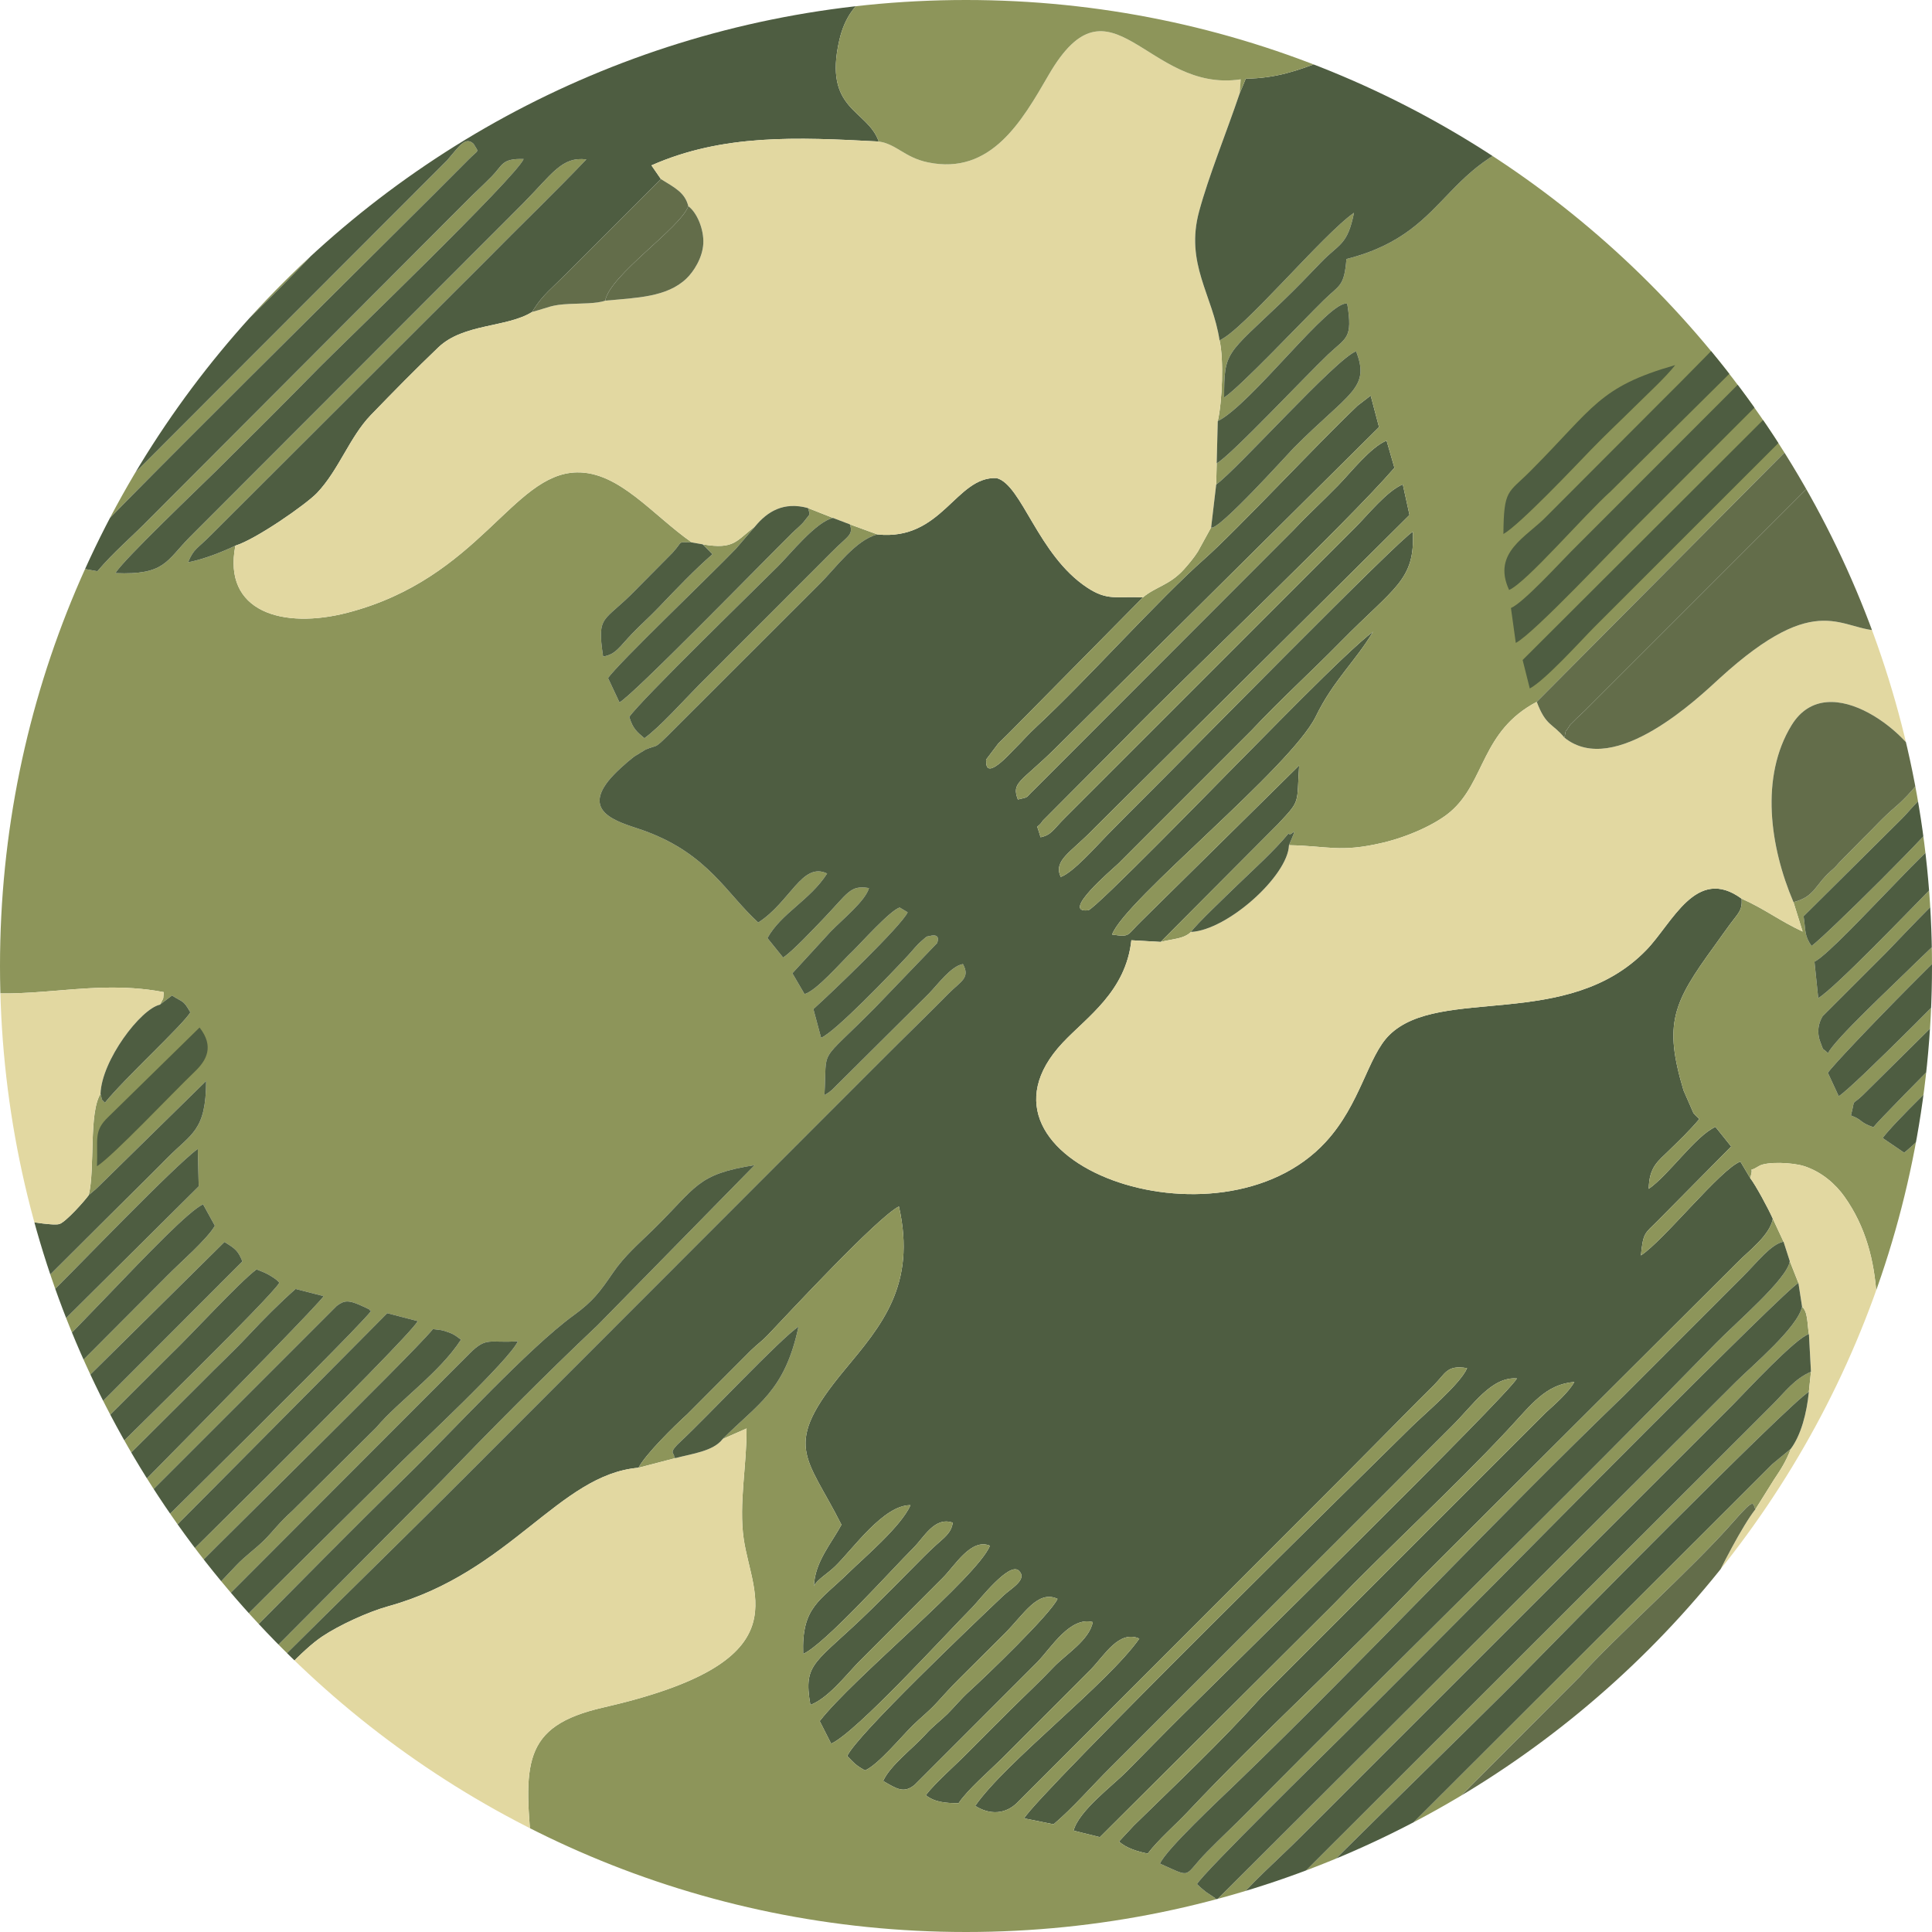 <?xml version="1.0" encoding="UTF-8"?> <svg xmlns="http://www.w3.org/2000/svg" xmlns:xlink="http://www.w3.org/1999/xlink" xmlns:xodm="http://www.corel.com/coreldraw/odm/2003" xml:space="preserve" width="591px" height="591px" version="1.1" style="shape-rendering:geometricPrecision; text-rendering:geometricPrecision; image-rendering:optimizeQuality; fill-rule:evenodd; clip-rule:evenodd" viewBox="0 0 358.68 358.68"> <defs> <style type="text/css"> .fil4 {fill:none} .fil1 {fill:#4E5D41} .fil3 {fill:#636D4A} .fil0 {fill:#8D955A} .fil2 {fill:#E2D8A1} </style> <clipPath id="id0"> <path d="M179.34 358.68c-99.05,0 -179.34,-80.29 -179.34,-179.34 0,-99.05 80.29,-179.34 179.34,-179.34 99.05,0 179.34,80.29 179.34,179.34 0,99.05 -80.29,179.34 -179.34,179.34z"></path> </clipPath> </defs> <g id="Layer_x0020_1">  <g> </g> <g style="clip-path:url(#id0)"> <g id="_1833491366288"> <image transform="matrix(-0.261 -0 -0 -0.261 436.742 410.575)" x="0" y="0" width="1928.38" height="1715.8"></image> <g> <path class="fil0" d="M-26.48 375.13l-5.18 2.37c-13.45,-13.38 -4.65,-25.7 -0.94,-38.45l5.6 -28.9c1.88,-8.9 2.18,-23.59 13.97,-28.93 0.64,-0.29 3.08,-1 3.88,-0.93 3,0.25 2.71,-0.5 2.68,1.96 0.12,-0.15 0.26,-0.35 0.34,-0.46 0.08,-0.11 0.24,-0.33 0.34,-0.46l4.79 -6.57c1.68,-2.43 3.22,-5.11 5.3,-7.24l37.37 -36.94c2.14,1.3 2.54,1.69 3.33,3.6l-50.51 50.59c-1.32,1.36 -4.85,5.58 -6.28,5.72 -0.07,0 -0.35,-0.26 -0.4,-0.13 -0.05,0.15 -0.31,-0.06 -0.41,-0.17 -1.6,1.6 -1.95,4.36 -2.28,6.93 1.92,-0.89 0.77,-0.19 2.37,-1.52 0.6,-0.5 1.37,-1.38 1.96,-2l42.32 -42.23c3.72,-3.55 12.57,-13.23 15.85,-15.7 0.81,0.33 1.32,0.48 2.13,0.92 0.15,0.08 0.31,0.17 0.46,0.26 0.15,0.09 0.31,0.19 0.44,0.28 0.92,0.62 0.71,0.51 1.22,1.01 -1.75,2.9 -28.2,28.61 -32.96,33.41 -4.16,4.19 -31.18,31.91 -33.53,32.93l-0.34 -6.14c-1.5,2.4 -0.33,7.58 1.17,10.11 1.4,-2.89 13.9,-14.59 16.98,-17.61 5.94,-5.8 11.24,-11.55 17.17,-17.19l17.21 -17.15c2.97,-3.03 5.67,-5.51 8.57,-8.6 2.76,-2.94 5.74,-5.96 8.74,-8.6l5.2 1.33c-0.85,1.75 -60.24,61.77 -69.68,70.48 -2.15,1.99 -0.74,1.37 -2.82,1.37l1.74 3.06c3.62,-3.09 6.68,-6.63 10.09,-9.98l63.1 -63.11c1.37,-1.01 2.09,-1.24 4.99,0.14 1.87,0.88 0.67,0.3 1.37,0.84 -4.8,5.89 -60.7,60.5 -72.36,72.43 -3.66,3.74 -2.41,3.74 -5,3.82l2.64 3.84c0.1,-2.64 0.05,-2 1.78,-3.64 0.88,-0.84 1.45,-1.26 2.39,-2.2l14.86 -14.87c6.17,-6.35 13.56,-13.62 19.48,-19.5l39.23 -39.51 5.66 1.47c-1.45,3.03 -53.5,54 -60.65,61.27 -2.42,2.46 -17.85,19.1 -21.04,19.61 1.29,1.15 1.77,1.56 3.24,2.39l30.35 -30.58c9.23,-9.61 46.67,-46.07 50.93,-51.21 1.6,0.21 1.52,0.1 2.96,0.62 0.92,0.34 0.82,0.39 1.4,0.72l0.84 0.62c-4,6.18 -11.52,11.32 -15.72,16.3l-15.58 15.47c-2.46,2.2 -3.54,3.77 -5.17,5.4 -1.63,1.63 -3.56,2.97 -5.21,4.7 -7.12,7.5 -13.53,14.37 -20.62,21.01l-15.58 15.46c-3.42,3.74 -3.34,4.05 -5.82,4.22l3.63 2.18c1.52,-2.38 8.24,-8.76 10.72,-11.07 3.85,-3.59 7.12,-7.19 10.88,-10.92l60.07 -60.18c3.2,-3.22 3.71,-1.86 8.97,-2.28 -1.6,3.55 -18.3,19.06 -21.44,22.19 -5.32,5.31 -61.32,60.49 -63.21,63.81l-3.3 -0.66c1.34,1.39 4.14,1.57 6.41,1.78 1.48,0.14 2.42,0.22 3.95,-0.12 2.87,-0.64 1.51,-0.29 2.4,-1.13l-6.41 0.91c1.45,-3.14 12.02,-12.79 15.08,-15.87 5.2,-5.23 9.99,-9.94 15.2,-15.18 10.37,-10.44 20.25,-20.53 30.71,-30.74 8.28,-8.07 22.51,-23.65 30.97,-29.81 3.58,-2.6 4.86,-4.34 7.3,-7.91 2.17,-3.17 4.84,-5.43 7.32,-7.86 8.3,-8.11 8.11,-10.39 18.97,-12.1l-29.12 29.69c-9.97,9.41 -19.87,19.45 -29.46,29.36l-59.18 59.47c3.17,-0.88 7.24,-2.05 9.02,-4.17 -1.56,-1.03 -1.86,0.6 3.09,-4.59 15.17,-15.95 35.85,-35.77 51.87,-51.85l75.62 -75.68c3.33,-3.32 6.22,-6.22 9.62,-9.54 1.72,-1.69 2.92,-2.91 4.62,-4.62 2.14,-2.16 4.02,-2.81 2.59,-5.4 -2.25,0.39 -4.71,3.86 -6.39,5.55l-17.94 17.83c-0.85,0.67 -0.33,0.31 -1.38,0.95 0.55,-9.22 -1.38,-5.37 9.35,-16.19l11.55 -12.01c0,-0.01 0.89,-1.89 -1.32,-1.35 -0.79,0.2 -0.32,-0.12 -1.48,0.87 -1.1,0.94 -1.65,1.76 -2.6,2.77 -2.99,3.22 -13.52,14.21 -16.12,15.27l-1.43 -5.33c3.27,-2.93 16.38,-15.48 17.5,-17.97l-1.47 -0.88c-1.7,0.41 -7.54,6.95 -8.65,8 -2.25,2.12 -6.86,7.53 -9.03,8.05l-2.25 -3.85 7.1 -7.74c2.35,-2.41 6.43,-5.67 7.12,-8.08 -3.56,-0.56 -3.76,0.8 -8.66,5.9 -1.76,1.82 -5.49,5.81 -7.28,7l-2.91 -3.61c2.51,-4.6 7.89,-7.01 11.08,-11.99 -4.65,-2.21 -6.8,5.24 -12.79,9.1 -5.89,-5.37 -9.24,-12.55 -20.72,-16.88 -4.08,-1.54 -12.21,-2.99 -7.1,-9.42 1.1,-1.39 3.19,-3.27 4.78,-4.51l2.09 -1.28c2.28,-1.03 1.46,0.06 4.05,-2.5l28.42 -28.39c2.72,-2.69 6.6,-8.11 10.61,-9.07l-5.11 -1.87c0.66,2.04 -0.35,2.07 -3.37,5.13l-14.86 14.88c-3.46,3.49 -6.45,6.42 -9.9,9.91 -2.77,2.8 -7.19,7.75 -10.03,9.78 -1.34,-1.14 -2.14,-1.75 -2.8,-3.95 2.07,-3.04 23.27,-23.65 27.64,-28.01 2.34,-2.34 7,-8.19 10.17,-8.94l-4.62 -1.82c0.41,1.5 0.44,0.9 -0.68,2.4 -0.5,0.68 -1.58,1.54 -2.34,2.29 -4.56,4.49 -29.76,30.34 -32,31.37l-2.11 -4.5c1.66,-2.53 18.91,-19 23.74,-24.02l3.54 -4.12c-3.52,2.59 -3.74,4.33 -9.71,3.31l1.81 1.83c-3.37,2.94 -6.69,6.43 -9.93,9.82 -1.79,1.87 -3.23,3.11 -4.98,4.92 -2.33,2.41 -3.04,3.91 -5.39,4.25 -1.2,-7.92 0.12,-6.25 5.96,-12.27l6.91 -6.97c2.12,-2.33 0.77,-1.95 3.59,-1.94 -7.29,-5.09 -13.49,-13.15 -21.35,-13 -11.98,0.24 -18.06,19.66 -42.53,26.04 -12.04,3.14 -23.28,-0.14 -20.85,-12.44 -2.04,0.98 -5.76,2.53 -8.78,3.08 1.13,-2.63 1.51,-2.28 4.47,-5.27l50.9 -50.82c6.26,-6.37 12.49,-12.32 18.57,-18.7 -4.59,-0.55 -6.31,2.67 -11.82,8.24l-61.75 61.82c-4.45,4.5 -4.65,7.13 -13.85,6.75 1.22,-2.24 15.95,-16.27 18.75,-19.04 6.59,-6.53 12.69,-12.61 19.14,-19.19 3.3,-3.37 36.66,-35.44 37.88,-38.65 -4.11,-0.12 -3.85,1.13 -5.92,3.23 -1.83,1.85 -3.22,3.08 -5.01,4.91l-58.41 58.53c-3.38,3.47 -6.82,6.34 -9.79,9.86l-5.96 -1.07c2.57,-3.84 64.06,-64.39 74.83,-75.32 2.02,-2.06 2,-1.19 0.97,-2.96 -1.55,-1.46 -2.7,0.51 -4.91,3.06l-73.48 73.57c-2.29,-0.4 -3.28,-0.92 -4.61,-2.6l17.53 -17.89c1.34,-1.34 2.51,-2.36 3.67,-3.62 9.51,-10.28 22.44,-21.82 32.63,-32.78l25.25 -24.97c1.76,-1.83 1.33,-2.3 3.29,-3.95l29.29 -28.81c1.79,-1.73 2.85,-2 2.59,-5.3 -2.94,0.88 -4.3,3.23 -7.77,6.69l-79.96 79.92c-4.95,4.86 -9.82,9.52 -14.54,14.53 -2.52,2.67 -12.33,13.04 -14.96,14.2l-2.52 -3.27c1.25,-2.85 35.88,-36.89 42.8,-43.75 4.58,-4.54 9.47,-9.04 14.63,-14.43l57.87 -58.13c-3.07,-2.43 -5.03,1.63 -7.55,4.05 -16.83,16.14 -33.93,34.57 -51.2,51.2 -9.86,9.49 -19.51,19.23 -29.09,29.06l-29.24 29c-2.87,-6.56 -0.04,-7.12 9.68,-16.85 4.91,-4.9 9.3,-9.38 14.25,-14.15l78.3 -78.29c1.83,-1.8 5.38,-5.85 6.83,-6.9 -4.46,-0.9 -8.05,4.37 -13.28,9.7l-81.92 82c-1.77,1.03 -0.26,1.6 -1.72,-0.16 -0.13,0.13 -0.34,0.5 -0.4,0.38 -0.33,-0.63 -2.69,4.58 -5.37,6.25 -2.43,-2.86 -5.29,-15.02 -21.95,-14.87l0.37 -1.95c-3.79,3.97 -17.11,3.16 -17.62,16.65 -0.43,11.18 6.72,16.3 9.08,24.82 3.06,11.02 -5.1,15.69 0.83,28.95 2.81,6.28 7.76,11.39 8.7,17.04 0.24,1.5 0.35,2.35 0.14,3.87 -0.34,2.42 -0.89,2.6 -1.75,3.24 0.62,5.1 -13.08,22.08 6.67,30.06 12.94,5.23 26.51,-1.06 41.92,1.92 -0.17,1.64 0.1,0.75 -0.71,2.33 0.97,-0.73 1.67,-1.28 2.24,-1.7 2.13,1.36 2.08,0.81 3.4,3.11 -1.05,2.02 -12.38,12.44 -15.85,16.79 -0.75,-0.8 -0.4,-0.14 -0.82,-1.65 -2.22,3.59 -0.98,13.88 -2.19,18.81l1.24 -1.05c0.1,-0.09 0.26,-0.24 0.37,-0.34l20.19 -19.81c-0.03,9.27 -2.69,9.71 -7.22,14.29 -3.9,3.95 -7.37,7.33 -11.25,11.21l-16.55 16.49c-1.8,1.73 -4.72,3.41 -3.2,6.54 2.46,-1.66 6.47,-6.25 8.98,-8.71 5.25,-5.16 23.44,-24.15 27.69,-27.2l0.17 6.95 -31.44 31.22c-2.2,2.13 -3.71,2.19 -3.33,5.96 4.32,-1.14 30.6,-31.75 35.59,-33.83l2.18 3.96c-1.4,2.49 -6.69,7.06 -8.81,9.24l-27.07 27.16c-0.31,-0.46 -0.3,-0.18 -0.64,-1.45 -0.2,-0.75 -0.22,-1.44 -0.3,-2.12 -41,-0.35 -31.5,27.67 -33.75,39.99 -3.27,17.93 -16.23,39.41 -36,37.24l0 56.05c5.05,-3.32 5.32,-8.41 17.48,-10.47 -1.02,2.75 -6.07,7.04 -8.47,9.3 -3.28,3.11 -5.19,5.49 -9.01,8.43l0 3.84c4.01,-2.58 10.8,-10.5 14.86,-14.35 8.04,-7.61 5.78,-8.65 17.65,-11.15 -1.19,2.76 -12.86,13.69 -15.27,16.17 -4.92,5.06 -10.55,9.97 -15.06,15.14l3.42 0c1.3,-2.27 6.8,-7.49 8.78,-9.41l25.82 -26.04z"></path> <path class="fil1" d="M329.13 226.26c-0.88,-1.96 -3.14,-6.16 -4.21,-7.56l-1.81 -3.05c-3.58,1.28 -14.21,14.65 -18.47,17.42 0.41,-4.36 0.78,-4.06 3.05,-6.36l13.71 -13.86 -2.92 -3.64c-3.7,1.65 -8.66,8.93 -12.39,11.5 0.08,-4.1 1.74,-5.13 3.73,-7.09 2.08,-2.04 3.78,-3.63 5.66,-5.87l-0.75 -0.73c-0.09,-0.11 -0.24,-0.26 -0.34,-0.38l-1.84 -4.21c-3.72,-12.38 -1.95,-16.25 5.65,-26.7 0.93,-1.28 2.02,-2.86 3.03,-4.21 1.47,-1.99 2.28,-2.52 2.1,-4.68 -8.45,-6.19 -12.82,4.54 -17.71,9.56 -14.63,15.06 -38.32,6.54 -47.68,15.75 -4.02,3.95 -5.31,12.8 -11.83,19.87 -19.79,21.49 -69.43,3.54 -48.82,-18.43 4.48,-4.78 11.72,-9.48 12.75,-19.03l5.44 0.31 21.79 -21.88c4.25,-4.55 3.45,-3.62 3.92,-10.88l-29.4 29c-2.63,2.55 -1.88,2.91 -5.33,2.39 2.3,-6.34 33.22,-31 37.85,-40.55 3.2,-6.6 7.45,-10.33 10.6,-15.68 -5.23,3.94 -21.31,20.63 -27.01,26.33 -0.93,0.92 -24.62,25.24 -25.86,25.39 -5.26,0.64 4.36,-7.51 5.59,-8.67l24.76 -24.77c5.45,-5.8 10.89,-10.7 16.57,-16.48 9.97,-10.14 13.76,-11.3 13.34,-20.36 -2.41,1.22 -43.04,42.62 -48.8,48.33 -2.86,2.83 -5.14,5.16 -7.9,7.95 -1.96,1.99 -6.4,7.05 -8.68,7.82 -1.38,-3.13 1.81,-4.46 6.18,-8.99l58.58 -58.21 -1.25 -5.68c-2.95,1.21 -6.54,5.72 -8.83,8l-53.83 53.85c-2.25,2.23 -2.54,3.23 -4.59,3.66 -0.85,-3.08 -0.84,-1.16 0.42,-3.08l14.89 -14.96c11.81,-12.14 41.66,-40.42 50.39,-50.55l-1.46 -5.05c-2.96,1.2 -6.61,5.88 -9,8.33 -2.86,2.93 -5.46,5.28 -8.26,8.25l-48.19 48.25c-1.71,1.61 -0.76,1.27 -3,1.8 -1.2,-3.18 0.42,-3.12 6.73,-9.28l60.32 -59.86 -1.55 -5.85 -2.42 1.86c-7.6,7.22 -22.43,23.13 -28.37,28.4 -8.63,7.64 -21.73,22.34 -31.08,31.04 -2.05,1.91 -2.58,2.66 -4.26,4.31 -0.79,0.78 -5.37,6.02 -5.25,2.28 0,-0.12 -0.04,-0.25 -0.03,-0.29l2.27 -3c1.53,-1.48 2.51,-2.48 3.98,-3.97l22.88 -23.17c-4.99,-0.22 -6.6,0.68 -10.38,-1.83 -9.13,-6.04 -12.08,-19.07 -16.78,-20.31 -7.6,-0.36 -10.1,11.72 -22.13,10.46 -4.01,0.96 -7.89,6.38 -10.61,9.07l-28.42 28.39c-2.59,2.56 -1.77,1.47 -4.05,2.5l-2.09 1.28c-1.59,1.24 -3.68,3.12 -4.78,4.51 -5.11,6.43 3.02,7.88 7.1,9.42 11.48,4.33 14.83,11.51 20.72,16.88 5.99,-3.86 8.14,-11.31 12.79,-9.1 -3.19,4.98 -8.57,7.39 -11.08,11.99l2.91 3.61c1.79,-1.19 5.52,-5.18 7.28,-7 4.9,-5.1 5.1,-6.46 8.66,-5.9 -0.69,2.41 -4.77,5.67 -7.12,8.08l-7.1 7.74 2.25 3.85c2.17,-0.52 6.78,-5.93 9.03,-8.05 1.11,-1.05 6.95,-7.59 8.65,-8l1.47 0.88c-1.12,2.49 -14.23,15.04 -17.5,17.97l1.43 5.33c2.6,-1.06 13.13,-12.05 16.12,-15.27 0.95,-1.01 1.5,-1.83 2.6,-2.77 1.16,-0.99 0.69,-0.67 1.48,-0.87 2.21,-0.54 1.32,1.34 1.32,1.35l-11.55 12.01c-10.73,10.82 -8.8,6.97 -9.35,16.19 1.05,-0.64 0.53,-0.28 1.38,-0.95l17.94 -17.83c1.68,-1.69 4.14,-5.16 6.39,-5.55 1.43,2.59 -0.45,3.24 -2.59,5.4 -1.7,1.71 -2.9,2.93 -4.62,4.62 -3.4,3.32 -6.29,6.22 -9.62,9.54l-75.62 75.68c-16.02,16.08 -36.7,35.9 -51.87,51.85 -4.95,5.19 -4.65,3.56 -3.09,4.59 8.56,-4.48 21.1,-21.89 28.43,-26.82 3.18,-2.13 8.54,-4.59 12.32,-5.64 22.72,-6.3 31.64,-24.45 46.43,-25.71 1.29,-2.48 6.6,-7.71 9.03,-9.91l11.87 -11.9c1.42,-1.36 2.02,-1.68 3.1,-2.82 3.9,-4.11 20.4,-21.9 24.35,-23.88 3.31,14.66 -3.33,22.2 -10.02,30.27 -11.9,14.33 -7.17,15.86 -0.65,28.82 -1.81,3.38 -4.95,6.9 -5.11,11.38 0.58,-1.19 2.52,-2.28 3.96,-3.68 3.33,-3.25 8.98,-11.38 13.96,-11.33 -1.69,3.92 -8.79,9.91 -11.45,12.52 -5.44,5.34 -8.76,6.35 -8.47,15.1 3.96,-1.75 16.46,-15.7 20.44,-19.66 2.02,-2.01 3.96,-5.89 7.33,-4.71 -0.25,1.95 -1.74,2.89 -3.19,4.23 -1.58,1.46 -2.49,2.39 -4.01,3.93 -2.81,2.86 -5.1,5.16 -7.92,7.93 -10.34,10.14 -12.72,9.7 -11.31,17.74 3.16,-1.17 6.38,-5.24 8.76,-7.75l15.84 -15.87c2.19,-2.16 5.23,-7.42 8.74,-5.93 -2.49,5.93 -25.4,24.54 -31.61,32.55l2.13 4.2c4.69,-2.13 20.86,-19.92 26.22,-25.33 1.26,-1.28 6.82,-8.51 8.62,-6.79 1.71,1.63 -1.47,3.3 -2.86,4.62 -5.82,5.52 -27.33,26.01 -29,29.79 1.35,1.38 1.57,1.71 3.3,2.67 2.34,-0.94 6.85,-6.37 8.86,-8.34 1.48,-1.46 2.81,-2.44 4.42,-4.18 1.6,-1.73 2.55,-2.83 4.15,-4.42 2.99,-2.97 5.62,-5.58 8.61,-8.58 3.49,-3.5 6.02,-8.02 9.7,-6.33 -1.24,2.78 -13.44,14.51 -16.21,17.01 -1.89,1.71 -2.83,2.97 -4.23,4.36 -1.36,1.34 -2.65,2.22 -4.1,3.84 -2.23,2.47 -6.56,5.73 -7.83,8.6 2.61,1.54 3.87,2.33 5.86,0.71l22.82 -22.84c2.53,-2.63 6.04,-8.46 10.23,-7.37 -0.6,3.34 -5.02,6 -7.26,8.36 -2.7,2.84 -5.16,5.11 -7.96,7.89 -2.78,2.78 -5.17,5.13 -7.93,7.94 -2.38,2.43 -6,5.55 -7.85,7.95 1.68,1.31 3.6,1.47 6.09,1.49 1.58,-2.42 5.81,-6.09 8.11,-8.36l16.51 -16.55c2.49,-2.57 5.17,-7.3 8.94,-5.65 -5.89,8.38 -24.85,22.92 -30.47,31.05 2.65,1.69 5.63,1.64 7.9,-0.69l60.77 -60.81c3.83,-3.86 7.1,-7.15 10.84,-10.95 2.02,-2.05 3.54,-3.57 5.62,-5.63 2.19,-2.18 2.39,-3.83 6.19,-3.18 -1.24,2.92 -7.81,8.43 -10.35,10.92 -7.18,7.04 -69.66,68.52 -71.88,72.66l5.46 1.1c3.63,-3.06 7.12,-7.14 10.64,-10.62l52.87 -52.83c3.69,-3.69 6.86,-6.93 10.56,-10.59 3.85,-3.82 7.23,-9.09 11.95,-8.73 -1.9,3.35 -54.7,55.2 -62.33,62.74 -3.21,3.18 -6.71,6.78 -10.19,10.3 -2.53,2.55 -8.81,7.22 -9.79,10.91l4.88 1.21 43.29 -43.13c10.38,-10.76 22.22,-21.56 32.34,-32.38 4.57,-4.89 7.1,-8.54 12.46,-9 -1.06,1.93 -3.63,4.17 -5.25,5.64l-52.84 52.84c-7.75,8.59 -15.52,15.88 -23.68,23.86l-2.76 2.97c1.32,1.26 3.56,1.9 5.33,2.25 1.92,-2.54 5.08,-5.26 7.42,-7.74 13.94,-14.81 29.68,-28.97 43.55,-43.66l58.54 -58.39c1.85,-1.93 6,-4.94 6.54,-8.07z"></path> <path class="fil0" d="M325.89 280.21l3.43 -5.48c1.27,-1.91 2.18,-3.24 3.16,-5.77l-3.45 2.86c-1.12,1.12 -1.81,1.83 -2.97,2.97l-91.48 91.33 -1.97 -5.05c8.7,-10.06 40.46,-40.34 51.45,-51.64 3.7,-3.8 47.98,-48.8 51.76,-51.04l0.39 -3.72c-3.08,1.32 -4.79,3.73 -7.07,6.01l-97.86 97.76c-1.34,-0.86 -2.28,-2 -2.94,-4.02 3.28,-4.31 9.23,-9.45 13.24,-13.5l80.26 -80.26c2.39,-2.44 11.61,-12.34 13.99,-12.98 -0.34,-2.05 -0.17,-4.09 -1.27,-5.09 -0.83,3.86 -9.2,10.9 -12.25,13.92l-96.32 96.1c-0.15,-0.08 -0.38,-0.04 -0.45,-0.26l-1.67 -1.12c-0.61,-0.47 -1.02,-0.85 -1.65,-1.44 1.25,-2.19 23.7,-24.21 27.41,-27.89 9.54,-9.46 18.61,-18.59 28.06,-28.1 3.25,-3.26 53.81,-54.49 56.19,-55.61l-1.6 -4.05c-0.43,3.27 -9.96,11.37 -13.76,15.27 -28.19,28.92 -58.28,58.05 -87.17,87.23 -2.52,2.55 -4.81,4.65 -7.32,7.22 -4.53,4.64 -2.48,4.86 -8.67,2.13 0.96,-2.49 11.36,-12.21 13.93,-14.69 23.9,-23.02 48.12,-49.04 72.34,-72.34l21.8 -21.82c2.77,-2.74 5.36,-6.2 7.69,-6.61l-1.99 -4.27c-0.54,3.13 -4.69,6.14 -6.54,8.07l-58.54 58.39c-13.87,14.69 -29.61,28.85 -43.55,43.66 -2.34,2.48 -5.5,5.2 -7.42,7.74 -1.77,-0.35 -4.01,-0.99 -5.33,-2.25l2.76 -2.97c8.16,-7.98 15.93,-15.27 23.68,-23.86l52.84 -52.84c1.62,-1.47 4.19,-3.71 5.25,-5.64 -5.36,0.46 -7.89,4.11 -12.46,9 -10.12,10.82 -21.96,21.62 -32.34,32.38l-43.29 43.13 -4.88 -1.21c0.98,-3.69 7.26,-8.36 9.79,-10.91 3.48,-3.52 6.98,-7.12 10.19,-10.3 7.63,-7.54 60.43,-59.39 62.33,-62.74 -4.72,-0.36 -8.1,4.91 -11.95,8.73 -3.7,3.66 -6.87,6.9 -10.56,10.59l-52.87 52.83c-3.52,3.48 -7.01,7.56 -10.64,10.62l-5.46 -1.1c2.22,-4.14 64.7,-65.62 71.88,-72.66 2.54,-2.49 9.11,-8 10.35,-10.92 -3.8,-0.65 -4,1 -6.19,3.18 -2.08,2.06 -3.6,3.58 -5.62,5.63 -3.74,3.8 -7.01,7.09 -10.84,10.95l-60.77 60.81c-2.27,2.33 -5.25,2.38 -7.9,0.69 5.62,-8.13 24.58,-22.67 30.47,-31.05 -3.77,-1.65 -6.45,3.08 -8.94,5.65l-16.51 16.55c-2.3,2.27 -6.53,5.94 -8.11,8.36 -2.49,-0.02 -4.41,-0.18 -6.09,-1.49 1.85,-2.4 5.47,-5.52 7.85,-7.95 2.76,-2.81 5.15,-5.16 7.93,-7.94 2.8,-2.78 5.26,-5.05 7.96,-7.89 2.24,-2.36 6.66,-5.02 7.26,-8.36 -4.19,-1.09 -7.7,4.74 -10.23,7.37l-22.82 22.84c-1.99,1.62 -3.25,0.83 -5.86,-0.71 1.27,-2.87 5.6,-6.13 7.83,-8.6 1.45,-1.62 2.74,-2.5 4.1,-3.84 1.4,-1.39 2.34,-2.65 4.23,-4.36 2.77,-2.5 14.97,-14.23 16.21,-17.01 -3.68,-1.69 -6.21,2.83 -9.7,6.33 -2.99,3 -5.62,5.61 -8.61,8.58 -1.6,1.59 -2.55,2.69 -4.15,4.42 -1.61,1.74 -2.94,2.72 -4.42,4.18 -2.01,1.97 -6.52,7.4 -8.86,8.34 -1.73,-0.96 -1.95,-1.29 -3.3,-2.67 1.67,-3.78 23.18,-24.27 29,-29.79 1.39,-1.32 4.57,-2.99 2.86,-4.62 -1.8,-1.72 -7.36,5.51 -8.62,6.79 -5.36,5.41 -21.53,23.2 -26.22,25.33l-2.13 -4.2c6.21,-8.01 29.12,-26.62 31.61,-32.55 -3.51,-1.49 -6.55,3.77 -8.74,5.93l-15.84 15.87c-2.38,2.51 -5.6,6.58 -8.76,7.75 -1.41,-8.04 0.97,-7.6 11.31,-17.74 2.82,-2.77 5.11,-5.07 7.92,-7.93 1.52,-1.54 2.43,-2.47 4.01,-3.93 1.45,-1.34 2.94,-2.28 3.19,-4.23 -3.37,-1.18 -5.31,2.7 -7.33,4.71 -3.98,3.96 -16.48,17.91 -20.44,19.66 -0.29,-8.75 3.03,-9.76 8.47,-15.1 2.66,-2.61 9.76,-8.6 11.45,-12.52 -4.98,-0.05 -10.63,8.08 -13.96,11.33 -1.44,1.4 -3.38,2.49 -3.96,3.68 0.16,-4.48 3.3,-8 5.11,-11.38 -6.52,-12.96 -11.25,-14.49 0.65,-28.82 6.69,-8.07 13.33,-15.61 10.02,-30.27 -3.95,1.98 -20.45,19.77 -24.35,23.88 -1.08,1.14 -1.68,1.46 -3.1,2.82l-11.87 11.9c-2.43,2.2 -7.74,7.43 -9.03,9.91l6.86 -1.79c-0.14,-0.07 -0.24,-0.18 -0.25,-0.39 -0.03,-0.64 -1.16,-0.51 1.32,-2.8 4.55,-4.2 18.61,-19.18 21.77,-21.2 -2.57,12.03 -7.55,14.27 -14.08,20.85l4.44 -1.96c0.07,6.64 -1.47,14.01 -0.53,20.49 1.59,10.95 10.78,22.89 -26.06,31.31 -15.3,3.49 -14.81,10.57 -13.13,27.83 1.34,13.91 -2.76,26.7 -17.68,17.52 0.9,-3.65 2.41,-7.87 0.25,-11.6 0.12,3.07 -1.26,3.57 -2.81,4.98l-10.88 10.93c-6.57,6.83 -41.47,40.49 -43.4,43.92l3.78 0 26.09 -26.01c-0.3,1.1 -2.18,8.71 -2.37,9.1 -0.88,1.83 -14.08,14.24 -16.51,16.91l3.83 0c3.5,-3.94 9.13,-9.75 13.05,-13.19 1.77,8.79 -2.35,9.06 -5.7,13.19l125.86 0c1.89,-3.08 8.38,-8.81 11.35,-11.87 2.89,-2.98 10.32,-7.04 14.94,-7.68 -4.51,5.06 -16.5,16.05 -19.01,19.55l3.81 0c2.54,-4.32 9.78,-9.94 13.77,-14.24 4.31,-4.62 7.77,-9.75 17.27,-10.02 -3.92,4.05 -7.92,7.92 -12.02,11.99 -2.67,2.65 -10.25,9.65 -11.71,12.27l3.49 0 98.96 -99.25c6.46,-7.26 21,-20.15 28.62,-28.87 4.08,-4.67 3.51,-3.29 4.03,-2.25z"></path> <path class="fil0" d="M221.11 173.02c0.89,-1.34 6.68,-6.83 8.81,-8.9 2.94,-2.84 6.71,-6.23 9.29,-9.38 0.58,0.83 2.02,-2.37 0.09,2.17 7.24,0.13 9.44,1.42 17.39,-0.45 4.76,-1.12 9.93,-3.46 12.63,-5.8 6.46,-5.59 5.65,-14.92 15.98,-20.36l66.19 -66.59c2.83,-2.89 26.39,-27.34 29.65,-28.74 14,-5.99 10.83,-11.44 15.97,-16.82l12.19 -12.26c4.16,-4.02 6.04,-7.51 9.49,-6.77l-4.51 -2.36c0.68,3.14 0.85,0.86 -1,3.15l-17.33 15.96 0.24 -8.1c-2.72,-0.26 -14.92,-6.12 -15.61,-9.6 -2.32,2.35 -0.24,1.97 -5.44,5.27 -6.69,4.24 -17.95,6.78 -25.72,4.37 -10.87,-3.36 -16.65,-18.43 -24.99,-18.32 -6.1,4.14 -4.74,17.8 -8.7,24.57 -3.93,6.71 -14.43,7.98 -23.54,9.55 -25.43,4.38 -21.33,19.19 -42.22,24.48 -0.42,5.15 -1.25,4.74 -4.22,7.65 -4.26,4.18 -15.48,16.1 -18.49,18.06 0,-8.65 0.4,-7.86 10.81,-17.82 2.52,-2.42 4.78,-4.76 7.22,-7.31 3.29,-3.43 4.87,-3.07 6.08,-9.16 -5.63,3.85 -20.59,21.84 -24.96,23.67 0.82,3.51 0.5,11.46 -0.33,15 6.23,-3.07 20.94,-22.8 24.04,-21.78 1.07,6.53 -0.21,6.23 -3.55,9.4 -4.16,3.95 -18.24,18.95 -20.69,20.21l-0.09 3.94c3.9,-2.79 22.39,-23.5 25.97,-24.73 2.7,6.92 -1.29,7.59 -11.6,17.96 -0.73,0.74 -14.15,15.62 -15.31,14.74l-2.46 4.48c-0.74,1.16 -1.73,2.35 -2.63,3.35 -2.65,2.9 -5.18,3.16 -7.57,5.15l-22.88 23.17c-1.47,1.49 -2.45,2.49 -3.98,3.97l-2.27 3c-0.01,0.04 0.03,0.17 0.03,0.29 -0.12,3.74 4.46,-1.5 5.25,-2.28 1.68,-1.65 2.21,-2.4 4.26,-4.31 9.35,-8.7 22.45,-23.4 31.08,-31.04 5.94,-5.27 20.77,-21.18 28.37,-28.4l2.42 -1.86 1.55 5.85 -60.32 59.86c-6.31,6.16 -7.93,6.1 -6.73,9.28 2.24,-0.53 1.29,-0.19 3,-1.8l48.19 -48.25c2.8,-2.97 5.4,-5.32 8.26,-8.25 2.39,-2.45 6.04,-7.13 9,-8.33l1.46 5.05c-8.73,10.13 -38.58,38.41 -50.39,50.55l-14.89 14.96c-1.26,1.92 -1.27,0 -0.42,3.08 2.05,-0.43 2.34,-1.43 4.59,-3.66l53.83 -53.85c2.29,-2.28 5.88,-6.79 8.83,-8l1.25 5.68 -58.58 58.21c-4.37,4.53 -7.56,5.86 -6.18,8.99 2.28,-0.77 6.72,-5.83 8.68,-7.82 2.76,-2.79 5.04,-5.12 7.9,-7.95 5.76,-5.71 46.39,-47.11 48.8,-48.33 0.42,9.06 -3.37,10.22 -13.34,20.36 -5.68,5.78 -11.12,10.68 -16.57,16.48l-24.76 24.77c-1.23,1.16 -10.85,9.31 -5.59,8.67 1.24,-0.15 24.93,-24.47 25.86,-25.39 5.7,-5.7 21.78,-22.39 27.01,-26.33 -3.15,5.35 -7.4,9.08 -10.6,15.68 -4.63,9.55 -35.55,34.21 -37.85,40.55 3.45,0.52 2.7,0.16 5.33,-2.39l29.4 -29c-0.47,7.26 0.33,6.33 -3.92,10.88l-21.79 21.88c2.32,-0.59 4.25,-0.53 5.63,-1.85z"></path> <path class="fil1" d="M43.7 101.3c3.76,-1.14 13.15,-7.67 15.17,-9.8 4.05,-4.27 6.05,-10.39 9.99,-14.46 4.13,-4.27 8.24,-8.47 12.53,-12.56 4.68,-4.46 12.74,-3.64 17.41,-6.57 0.1,-0.17 0.23,-0.39 0.31,-0.52 1.68,-2.65 3.39,-3.94 5.82,-6.37l17.77 -17.77 -1.76 -2.55c13.26,-5.85 26.91,-5.24 42.2,-4.43 -2.09,-6 -10.35,-5.74 -7.31,-18.85 4.07,-17.52 25.9,-5.68 29.5,-24.52 1.88,-9.79 -3.03,-14.55 -6.56,-20.25l-138.09 0c0.34,9.59 8.65,16.08 19.27,14.84l23.34 -0.96c-0.55,3.9 0.41,2.01 -3.8,6.11l-58.8 58.79c-2.43,2.47 -2.02,2.64 -4.66,3.8 -1.02,3.96 -0.31,8.24 -1.59,12.28 -1.11,3.55 -2.65,7.72 -4.66,10.32 1.46,1.76 -0.05,1.19 1.72,0.16l81.92 -82c5.23,-5.33 8.82,-10.6 13.28,-9.7 -1.45,1.05 -5,5.1 -6.83,6.9l-78.3 78.29c-4.95,4.77 -9.34,9.25 -14.25,14.15 -9.72,9.73 -12.55,10.29 -9.68,16.85l29.24 -29c9.58,-9.83 19.23,-19.57 29.09,-29.06 17.27,-16.63 34.37,-35.06 51.2,-51.2 2.52,-2.42 4.48,-6.48 7.55,-4.05l-57.87 58.13c-5.16,5.39 -10.05,9.89 -14.63,14.43 -6.92,6.86 -41.55,40.9 -42.8,43.75l2.52 3.27c2.63,-1.16 12.44,-11.53 14.96,-14.2 4.72,-5.01 9.59,-9.67 14.54,-14.53l79.96 -79.92c3.47,-3.46 4.83,-5.81 7.77,-6.69 0.26,3.3 -0.8,3.57 -2.59,5.3l-29.29 28.81c-1.96,1.65 -1.53,2.12 -3.29,3.95l-25.25 24.97c-10.19,10.96 -23.12,22.5 -32.63,32.78 -1.16,1.26 -2.33,2.28 -3.67,3.62l-17.53 17.89c1.33,1.68 2.32,2.2 4.61,2.6l73.48 -73.57c2.21,-2.55 3.36,-4.52 4.91,-3.06 1.03,1.77 1.05,0.9 -0.97,2.96 -10.77,10.93 -72.26,71.48 -74.83,75.32l5.96 1.07c2.97,-3.52 6.41,-6.39 9.79,-9.86l58.41 -58.53c1.79,-1.83 3.18,-3.06 5.01,-4.91 2.07,-2.1 1.81,-3.35 5.92,-3.23 -1.22,3.21 -34.58,35.28 -37.88,38.65 -6.45,6.58 -12.55,12.66 -19.14,19.19 -2.8,2.77 -17.53,16.8 -18.75,19.04 9.2,0.38 9.4,-2.25 13.85,-6.75l61.75 -61.82c5.51,-5.57 7.23,-8.79 11.82,-8.24 -6.08,6.38 -12.31,12.33 -18.57,18.7l-50.9 50.82c-2.96,2.99 -3.34,2.64 -4.47,5.27 3.02,-0.55 6.74,-2.1 8.78,-3.08z"></path> <path class="fil2" d="M128.43 100.7l2.03 0.36c5.97,1.02 6.19,-0.72 9.71,-3.31 2.28,-2.78 5.32,-4.68 9.85,-3.42l4.62 1.82 3.15 1.2 5.11 1.87c12.03,1.26 14.53,-10.82 22.13,-10.46 4.7,1.24 7.65,14.27 16.78,20.31 3.78,2.51 5.39,1.61 10.38,1.83 2.39,-1.99 4.92,-2.25 7.57,-5.15 0.9,-1 1.89,-2.19 2.63,-3.35l2.46 -4.48 0.94 -7.97 0.09 -3.94 0.2 -7.83c0.83,-3.54 1.15,-11.49 0.33,-15 -1.26,-8.42 -6.44,-14.22 -3.78,-23.98 1.8,-6.62 4.98,-14.37 7.52,-21.86l0.19 -2.61c-17.38,2.63 -24.1,-20.76 -35.66,-0.8 -4.96,8.56 -10.7,18.63 -22.38,16.22 -4.37,-0.9 -5.81,-3.38 -9.16,-3.88 -15.29,-0.81 -28.94,-1.42 -42.2,4.43l1.76 2.55c2.66,1.64 4.46,2.52 5.09,5.03 1.61,1.18 2.92,4.31 2.78,6.95 -0.15,2.67 -1.8,5.21 -3.14,6.49 -3.61,3.45 -9.2,3.56 -15.07,4.1 -1.64,0.58 -4.5,0.5 -6.62,0.61 -3.5,0.17 -3.68,0.61 -6.94,1.48 -4.67,2.93 -12.73,2.11 -17.41,6.57 -4.29,4.09 -8.4,8.29 -12.53,12.56 -3.94,4.07 -5.94,10.19 -9.99,14.46 -2.02,2.13 -11.41,8.66 -15.17,9.8 -2.43,12.3 8.81,15.58 20.85,12.44 24.47,-6.38 30.55,-25.8 42.53,-26.04 7.86,-0.15 14.06,7.91 21.35,13z"></path> <path class="fil0" d="M436.74 243.59l0 -56.77c-5.47,4.31 -6.18,9.68 -16.12,8.75l16.12 -16.04 0 -3.87 -19.45 19.27c-4.51,4.19 -8.72,1.58 -12.56,10.54 -2.45,5.72 -9.94,11.99 -14.59,16.46l-7.42 7.78c-2.13,2.12 -5.42,5.76 -8.21,7.21l-2.99 -3.4 24.53 -24.85c13.89,-13.48 27.64,-28 40.69,-40.31l0 -3.83c-3.91,2.33 -63.84,64.45 -67.61,66.85l-2.66 -3.81c1.34,-2.81 46.39,-46.68 52.77,-53.19 3.2,-3.27 14.66,-15.65 17.5,-17.18l0 -3.68 -18.38 18.02c-6.02,6.28 -12.01,12.03 -18.19,18.14 -6.11,6.04 -11.73,11.56 -18.14,18.2 -3.1,3.21 -15.22,15.93 -17.92,17.48l-2.86 -3.73 66.01 -66.3c2.66,-2.7 6.56,-7.33 9.48,-9.14l0 -3.88 -77.29 77.08c-1.69,-0.65 -2.25,-1.55 -3.62,-3.05 1.54,-3.03 16.87,-17.56 20.3,-20.97 5.48,-5.43 57.51,-58.13 60.61,-60.24l0 -3.85c-3.29,2.72 -6.96,6.86 -10.2,10.11 -8.11,8.13 -69.32,70.17 -73.04,72.6l-3.98 -2.71c4.45,-6.01 35.48,-33.99 38.14,-39.08 -3.37,1.77 -2.92,1.26 -6.61,0.82 1.57,1.98 -0.29,-0.46 1.2,2.09 -1.71,0.72 -33.06,32.28 -34.45,34.16 -2.68,-0.93 -1.91,-1.35 -4.17,-2.18 0.9,-3.5 -0.11,-1.58 2.21,-3.78l23.54 -23.3c4.92,-5 6.18,-7.88 9.4,-6.87l-4.8 -2.88c0.08,1.93 0.3,0.73 -1.31,2.45 -0.82,0.87 -1.15,1.13 -1.99,2 -4.83,5.08 -27,27.56 -29.32,28.79l-2.01 -4.33c1.28,-2.07 28.95,-30.64 32.15,-31.66 -0.98,-1.58 -0.7,-1.38 -2.41,-2.6 -2.05,3.27 -11.51,11.85 -14.84,15.19 -2.56,2.55 -13.74,12.97 -14.87,15.42 -1.3,-1.22 -0.68,-0.15 -1.43,-2.07 -0.7,-1.8 -0.36,-3.48 0.42,-4.79l11.9 -11.9c2.96,-3.04 13.68,-14.57 16.53,-15.72 -0.69,-1.56 -1.05,-2.69 -2.4,-3.92 0.54,2.84 -3.85,5.75 -5.69,7.62 -4.08,4.15 -18.18,18.84 -21.15,20.56l-0.7 -6.76c2.16,-0.98 10.76,-10.21 13.14,-12.61 2.9,-2.94 10.04,-10.69 13.11,-12.29l-1.92 -3.2c-0.96,2.29 -22.64,23.65 -24.87,25.18 -1.35,-1.89 -1.08,-2.84 -1.48,-5.52l18.32 -18.18c1.77,-1.76 3.85,-4.81 6.39,-5.35 -0.75,-1.35 -1.16,-2.21 -2.29,-3.33 -0.47,1.86 -3.87,5.27 -5.11,6.33 -2.91,2.48 -3.84,3.72 -6.38,6.18l-4.28 4.34c-0.13,0.14 -0.48,0.56 -0.62,0.7 -0.09,0.09 -0.22,0.23 -0.32,0.33l-0.68 0.61c-2.95,2.62 -2.97,4.77 -6.91,5.75l1.7 5.46c-4.24,-1.97 -7.2,-4.29 -11.33,-6.1 0.18,2.16 -0.63,2.69 -2.1,4.68 -1.01,1.35 -2.1,2.93 -3.03,4.21 -7.6,10.45 -9.37,14.32 -5.65,26.7l1.84 4.21c0.1,0.12 0.25,0.27 0.34,0.38l0.75 0.73c-1.88,2.24 -3.58,3.83 -5.66,5.87 -1.99,1.96 -3.65,2.99 -3.73,7.09 3.73,-2.57 8.69,-9.85 12.39,-11.5l2.92 3.64 -13.71 13.86c-2.27,2.3 -2.64,2 -3.05,6.36 4.26,-2.77 14.89,-16.14 18.47,-17.42l1.81 3.05c0.89,-2.7 -0.83,-0.69 1.61,-2.21 1.44,-0.9 6.32,-0.67 8.39,0 3.34,1.07 5.9,3.41 7.5,5.66 16.24,22.87 -8.92,55.15 23.5,53.33 9.01,-0.5 14.53,-2.65 24.51,-1.57 9.82,1.07 14.21,0.42 18.79,-5.85 7.98,-10.94 10.82,-24.49 27.52,-24.47z"></path> <path class="fil2" d="M9.78 67.83c2.01,-2.6 3.55,-6.77 4.66,-10.32 1.28,-4.04 0.57,-8.32 1.59,-12.28 1.24,-15.67 3.05,-14.1 13.64,-21.28 3.62,-2.46 6.59,-4.48 9.23,-7.89 2.11,-2.72 4.36,-7.49 5.45,-11.51 2.63,-5.02 3.5,-10.86 6.71,-14.01 0.68,-0.66 4.72,-3.18 6.2,-3.8 2.25,-0.94 5.56,-1.8 7.81,-2.41 1.66,-1.31 7.03,-2.38 9.72,-3.7l2.87 -2.46c-3.95,-0.07 -15.21,1.25 -17.71,-0.68 -10.62,1.24 -18.93,-5.25 -19.27,-14.84l-107.36 0 0 27.67c5.66,4.26 5.18,15.61 11.14,21.98 11.52,12.33 40.49,3.07 44.67,20.64 2.35,9.86 -3.99,17 -6.7,24.7l-0.37 1.95c16.66,-0.15 19.52,12.01 21.95,14.87 2.68,-1.67 5.04,-6.88 5.37,-6.25 0.06,0.12 0.27,-0.25 0.4,-0.38z"></path> <path class="fil2" d="M323.33 166.84c4.13,1.81 7.09,4.13 11.33,6.1l-1.7 -5.46c-4.38,-10.25 -6.22,-23.26 -0.36,-32.83 6.89,-11.26 23.14,2.31 24.66,8.59 1.13,1.12 1.54,1.98 2.29,3.33 1.14,2.03 1.28,1.7 1.64,3.87l1.92 3.2 1.29 3.48c1.35,1.23 1.71,2.36 2.4,3.92 1.43,1.8 1.79,2 2.29,3.87 1.71,1.22 1.43,1.02 2.41,2.6 0.99,1.02 1.88,1.51 2.48,2.75l4.8 2.88 2.27 -0.12c3.69,0.44 3.24,0.95 6.61,-0.82l1.91 -0.95c-4.59,-6.94 -21.88,-14.24 -14.82,-30.77 1.81,-4.22 8.13,-10.8 10.8,-13.65 3.17,-3.39 7.01,-12.88 3.63,-18.77 -4,1.81 -7.36,6 -10.04,6.84 -1.54,2.14 -6.96,4.52 -9.57,5.29 -3.38,0.99 -9.37,1.03 -11.94,-0.51 -2.65,0.03 -3.31,-0.45 -6.28,-1.72l-1.89 -0.88c-7.63,0.27 -11.61,-8.12 -30.21,8.85 -3.75,3.43 -19.47,18.54 -28.8,11.03 -2.25,-2.75 -3.43,-2.1 -5.15,-6.66 -10.33,5.44 -9.52,14.77 -15.98,20.36 -2.7,2.34 -7.87,4.68 -12.63,5.8 -7.95,1.87 -10.15,0.58 -17.39,0.45 -0.19,5.68 -11.4,15.77 -18.19,16.11 -1.38,1.32 -3.31,1.26 -5.63,1.85l-5.44 -0.31c-1.03,9.55 -8.27,14.25 -12.75,19.03 -20.61,21.97 29.03,39.92 48.82,18.43 6.52,-7.07 7.81,-15.92 11.83,-19.87 9.36,-9.21 33.05,-0.69 47.68,-15.75 4.89,-5.02 9.26,-15.75 17.71,-9.56z"></path> <path class="fil2" d="M-26.48 375.13c13.65,-8.3 25.42,-1.56 39.42,-5.61 2.57,-1.5 3.48,-3.12 5.94,-5.52 2.36,-2.3 4.04,-3.25 5.06,-6.27 2.83,-5.61 0.52,-13.82 6.96,-20.7 1.71,-1.82 5.93,-4.17 8.83,-5.13 5.04,-1.68 8.16,0.25 12.28,-0.38 8.71,2.38 8.56,2.62 15.36,5.86 0.8,0.38 1.7,0.68 2.25,0.99 1.32,0.75 0.13,0.02 1.02,0.74l0.48 0.58c5.11,3.14 5.98,4.09 8.83,8.78l1.5 2.28c2.16,3.73 0.65,7.95 -0.25,11.6 14.92,9.18 19.02,-3.61 17.68,-17.52 -1.68,-17.26 -2.17,-24.34 13.13,-27.83 36.84,-8.42 27.65,-20.36 26.06,-31.31 -0.94,-6.48 0.6,-13.85 0.53,-20.49l-4.44 1.96c-1.73,2.28 -5.74,2.73 -8.76,3.54l-6.86 1.79c-14.79,1.26 -23.71,19.41 -46.43,25.71 -3.78,1.05 -9.14,3.51 -12.32,5.64 -7.33,4.93 -19.87,22.34 -28.43,26.82 -1.78,2.12 -5.85,3.29 -9.02,4.17l-1.38 0.04c-0.89,0.84 0.47,0.49 -2.4,1.13 -1.53,0.34 -2.47,0.26 -3.95,0.12 -2.27,-0.21 -5.07,-0.39 -6.41,-1.78l-2.69 -0.89 -3.63 -2.18c-1.95,-1.02 -1.93,-0.54 -2.78,-2.73 -1.47,-0.83 -1.95,-1.24 -3.24,-2.39l-1.71 -2.63 -2.64 -3.84 -2.19 -4.14 -1.74 -3.06 -1.37 -4.03c-1.5,-2.53 -2.67,-7.71 -1.17,-10.11l0.08 -1.22c0.33,-2.57 0.68,-5.33 2.28,-6.93 1.21,-2.54 4.34,-6.83 6.13,-7.94 0.03,-2.46 0.32,-1.71 -2.68,-1.96 -0.8,-0.07 -3.24,0.64 -3.88,0.93 -11.79,5.34 -12.09,20.03 -13.97,28.93l-5.6 28.9c-3.71,12.75 -12.51,25.07 0.94,38.45l5.18 -2.37z"></path> <path class="fil1" d="M380.58 -1.83c3.42,-7.25 -2.59,-12.5 -5.49,-16.15 -4.73,-5.96 -7.46,-6.56 -3.91,-16.23 5.19,0.48 9.86,-1.03 14.66,-1.34 11.74,-0.74 7.9,0.86 12.2,3.49 2.25,-0.17 4.22,-4.17 6.33,-5.29l-89.94 0c-1.47,7.92 -9.62,15.14 -15.56,17.99 -9.08,4.36 -11.02,-0.94 -21.33,12.41 -13.74,17.82 -17.83,12.91 -31.94,18.26 -4.81,1.83 -8.58,3.2 -14.32,3.3l-1.13 2.73c-2.54,7.49 -5.72,15.24 -7.52,21.86 -2.66,9.76 2.52,15.56 3.78,23.98 4.37,-1.83 19.33,-19.82 24.96,-23.67 -1.21,6.09 -2.79,5.73 -6.08,9.16 -2.44,2.55 -4.7,4.89 -7.22,7.31 -10.41,9.96 -10.81,9.17 -10.81,17.82 3.01,-1.96 14.23,-13.88 18.49,-18.06 2.97,-2.91 3.8,-2.5 4.22,-7.65 20.89,-5.29 16.79,-20.1 42.22,-24.48 9.11,-1.57 19.61,-2.84 23.54,-9.55 3.96,-6.77 2.6,-20.43 8.7,-24.57 8.34,-0.11 14.12,14.96 24.99,18.32 7.77,2.41 19.03,-0.13 25.72,-4.37 5.2,-3.3 3.12,-2.92 5.44,-5.27z"></path> <path class="fil0" d="M230.15 17.34l1.13 -2.73c5.74,-0.1 9.51,-1.47 14.32,-3.3 14.11,-5.35 18.2,-0.44 31.94,-18.26 10.31,-13.35 12.25,-8.05 21.33,-12.41 5.94,-2.85 14.09,-10.07 15.56,-17.99l-135.66 0c3.53,5.7 8.44,10.46 6.56,20.25 -3.6,18.84 -25.43,7 -29.5,24.52 -3.04,13.11 5.22,12.85 7.31,18.85 3.35,0.5 4.79,2.98 9.16,3.88 11.68,2.41 17.42,-7.66 22.38,-16.22 11.56,-19.96 18.28,3.43 35.66,0.8l-0.19 2.61z"></path> <path class="fil1" d="M-18.19 152.21c0.86,-0.64 1.41,-0.82 1.75,-3.24 0.21,-1.52 0.1,-2.37 -0.14,-3.87 -0.94,-5.65 -5.89,-10.76 -8.7,-17.04 -5.93,-13.26 2.23,-17.93 -0.83,-28.95 -2.36,-8.52 -9.51,-13.64 -9.08,-24.82 0.51,-13.49 13.83,-12.68 17.62,-16.65 2.71,-7.7 9.05,-14.84 6.7,-24.7 -4.18,-17.57 -33.15,-8.31 -44.67,-20.64 -5.96,-6.37 -5.48,-17.72 -11.14,-21.98l0 173.44c9.26,-5.29 21.73,-10.6 27.43,-17.08 1.33,-1.53 1.99,-2.75 2.67,-4.54l2.27 -5.25c6.56,2.19 13.62,9.27 16.12,15.32z"></path> <path class="fil2" d="M436.74 264.54l0 -20.95c-16.7,-0.02 -19.54,13.53 -27.52,24.47 -4.58,6.27 -8.97,6.92 -18.79,5.85 -9.98,-1.08 -15.5,1.07 -24.51,1.57 -32.42,1.82 -7.26,-30.46 -23.5,-53.33 -1.6,-2.25 -4.16,-4.59 -7.5,-5.66 -2.07,-0.67 -6.95,-0.9 -8.39,0 -2.44,1.52 -0.72,-0.49 -1.61,2.21 1.07,1.4 3.33,5.6 4.21,7.56l1.99 4.27 1.16 3.61 1.6 4.05 0.68 4.4c1.1,1 0.93,3.04 1.27,5.09l0.38 6.99 -0.39 3.72c-0.39,3.98 -1.46,8.03 -3.34,10.57 -0.98,2.53 -1.89,3.86 -3.16,5.77l-3.43 5.48c-2.29,2.85 -6.51,10.94 -8.39,15.15 -1.24,2.75 -1.64,6.69 0.04,9.82 1.53,2.84 4.66,2.66 6.58,4.16 5.72,0.93 11.51,-0.44 16.82,-0.95l5.87 -0.76c1.47,-0.75 1.77,-0.67 4.06,-0.53 2.28,0.14 1.76,-0.18 3.05,0.75l3.4 0.25c1.87,0.78 3.43,1.48 4.72,2.91l2.61 2.35c1.22,1.23 1.22,1.62 2.53,3.03l1.11 5.73c-0.02,1.08 0,2.14 -0.18,3.24 -0.81,4.96 0.95,-3.96 -0.28,1.2 -0.04,0.15 -0.17,0.25 -0.2,0.56 -0.03,0.31 -0.12,0.38 -0.21,0.56l0.29 0.7c0.71,0.21 12.64,-0.36 16.18,0.14 5.5,0.77 10,2.51 14.57,3.69 -0.59,-8.94 5.58,-13.7 9.47,-17.18 5.41,-4.83 9.39,-6.77 13.53,-12.89 7.73,-11.41 -0.76,-34.25 15.28,-37.6z"></path> <path class="fil0" d="M436.74 324.93c-2.72,3.58 -3.76,6.31 -6.68,9.57 -2.03,2.25 -5.65,5.35 -9.71,6.85 -9.98,3.67 -19.37,-0.91 -21.89,-9.14 -4.57,-1.18 -9.07,-2.92 -14.57,-3.69 -3.54,-0.5 -15.47,0.07 -16.18,-0.14 -1.88,2.12 -4.11,13.97 -19.01,17.14 1.41,-2.79 6.87,-7.71 9.13,-9.9l6.94 -7.02c2.82,-2.71 1.38,-2.38 2.65,-0.92 0.09,-0.18 0.18,-0.25 0.21,-0.56 0.03,-0.31 0.16,-0.41 0.2,-0.56 1.23,-5.16 -0.53,3.76 0.28,-1.2 0.18,-1.1 0.16,-2.16 0.18,-3.24 -2.7,1.54 -16.87,16.4 -21.18,20.63 -4.09,4.02 -2.73,3.96 -10.66,4.12 1.65,-3.13 27.39,-28.93 30.73,-30.48 -1.31,-1.41 -1.31,-1.8 -2.53,-3.03 -0.82,2.51 -6.27,7.39 -8.42,9.43l-18.18 18.15c-2.76,2.73 -5.84,8.17 -11.58,4.23l30.33 -30.39c5.08,-4.9 2.01,-3.98 5.24,-3.77 -1.29,-1.43 -2.85,-2.13 -4.72,-2.91 1.73,2.35 0.79,0.99 -3.13,5.37l-24.8 24.76c-3.65,3.36 -4.36,6.28 -8.13,6.16 -3.35,-0.1 -2.47,-0.49 -3.19,-0.83l-0.92 -0.55c5.79,-4.18 31.96,-33.64 36.77,-35.16 -1.29,-0.93 -0.77,-0.61 -3.05,-0.75 -2.29,-0.14 -2.59,-0.22 -4.06,0.53l1.84 0.33c-9.04,7.93 -42.73,42.38 -51.35,51.04 -3.49,3.51 -49.54,49.1 -50.97,51.58l3.74 0c1.82,-3.24 11.1,-11.28 14.66,-14.78l43.03 -43.17 1.66 6.04 -52.1 51.91 3.84 0 24.61 -24.79c4.18,-4.25 7.96,-7.99 12.23,-12.22l10.88 -10.88c0.94,-0.73 0.23,-0.46 1.2,-0.63 0.95,7.04 0.88,6.1 -5.43,12.22l-18.47 18.54c-3.24,3.32 -6.42,5.9 -9.37,9.48 2.32,-0.95 5.58,-1.76 7.16,-3.24 -0.95,-1.04 3.54,-4.62 5.69,-6.75 3.53,-3.48 17.12,-18.8 21.12,-20.01 15.67,-2.07 31.25,13.63 52.39,-7.55 6.31,-6.32 20.68,-22.46 31.43,-14.44 3.58,2.68 4.49,6.01 5.12,11.78 5.44,-1.4 11,-4.79 14.56,0.89 2.84,4.52 0.9,11.88 -0.63,16.57 -3.32,10.22 -10.08,19.45 -5.95,31.03l29.04 0 0 -85.65z"></path> <path class="fil1" d="M16.47 221.88c-0.74,1.05 -4.22,4.96 -5.43,5.36 -1.27,0.41 -7.54,-0.81 -9.64,-1.01 -8.28,-0.83 -14.12,0.14 -22.01,0.54 -1.42,1.03 -7.64,1.83 -10.34,2.78 -3.48,1.23 -6.69,3.2 -9.01,4.5 -6.19,4.72 -8.85,7.56 -13.47,13.38 -2.85,3.59 -9.66,12.75 -13.25,14.55l0 75.64c19.77,2.17 32.73,-19.31 36,-37.24 2.25,-12.32 -7.25,-40.34 33.75,-39.99 0.08,0.68 0.1,1.37 0.3,2.12 0.34,1.27 0.33,0.99 0.64,1.45l27.07 -27.16c2.12,-2.18 7.41,-6.75 8.81,-9.24l-2.18 -3.96c-4.99,2.08 -31.27,32.69 -35.59,33.83 -0.38,-3.77 1.13,-3.83 3.33,-5.96l31.44 -31.22 -0.17 -6.95c-4.25,3.05 -22.44,22.04 -27.69,27.2 -2.51,2.46 -6.52,7.05 -8.98,8.71 -1.52,-3.13 1.4,-4.81 3.2,-6.54l16.55 -16.49c3.88,-3.88 7.35,-7.26 11.25,-11.21 4.53,-4.58 7.19,-5.02 7.22,-14.29l-20.19 19.81c-0.11,0.1 -0.27,0.25 -0.37,0.34l-1.24 1.05z"></path> <path class="fil3" d="M349.46 117.08c26.59,-25.87 54.52,-54.58 81.17,-81.26 2.88,-2.88 3.15,-3.91 6.11,-5.12l0 -25.96c-6.48,-0.13 -5.54,-0.81 -10.73,-2.84 -2.54,0.14 -0.67,-1.24 -4.96,3.2 -1.56,1.61 -2.7,2.71 -4.29,4.3 -3.02,3.02 -5.56,5.56 -8.59,8.58l-113.96 113.97c-0.77,0.75 -1.35,1.22 -2.02,1.92 -0.86,0.91 -0.41,0.25 -0.93,1.08 -0.87,1.4 -0.43,0.1 -0.81,2.01 9.33,7.51 25.05,-7.6 28.8,-11.03 18.6,-16.97 22.58,-8.58 30.21,-8.85z"></path> <path class="fil2" d="M16.47 221.88c1.21,-4.93 -0.03,-15.22 2.19,-18.81 0.21,-6.21 7.44,-15.75 11.03,-16.55 0.81,-1.58 0.54,-0.69 0.71,-2.33 -15.41,-2.98 -28.98,3.31 -41.92,-1.92 -19.75,-7.98 -6.05,-24.96 -6.67,-30.06 -2.5,-6.05 -9.56,-13.13 -16.12,-15.32l-2.27 5.25c-0.68,1.79 -1.34,3.01 -2.67,4.54 -5.7,6.48 -18.17,11.79 -27.43,17.08l0 39.86c3.81,-1.92 7.23,-5.42 13.91,-4.85 12.41,1.07 24.03,17.34 29.03,28.33l3.13 -0.33c7.89,-0.4 13.73,-1.37 22.01,-0.54 2.1,0.2 8.37,1.42 9.64,1.01 1.21,-0.4 4.69,-4.31 5.43,-5.36z"></path> <path class="fil1" d="M436.74 131.28l0 -65.4c-7.27,0.1 -7.57,3.49 -10.52,3.79 -2.39,0.03 -2.47,1.5 -4.81,3.78 -0.58,0.57 -0.43,0.37 -1.08,0.97 -10.31,9.5 -24.13,24.37 -35.85,35.47 -1.87,1.77 -3.68,5.43 -5.34,5.01 2.68,-0.84 6.04,-5.03 10.04,-6.84 3.38,5.89 -0.46,15.38 -3.63,18.77 -2.67,2.85 -8.99,9.43 -10.8,13.65 -7.06,16.53 10.23,23.83 14.82,30.77l-1.91 0.95c-2.66,5.09 -33.69,33.07 -38.14,39.08l3.98 2.71c3.72,-2.43 64.93,-64.47 73.04,-72.6 3.24,-3.25 6.91,-7.39 10.2,-10.11z"></path> <path class="fil3" d="M324.12 309.34c-1.92,-1.5 -5.05,-1.32 -6.58,-4.16 -1.68,-3.13 -1.28,-7.07 -0.04,-9.82 1.88,-4.21 6.1,-12.3 8.39,-15.15 -0.52,-1.04 0.05,-2.42 -4.03,2.25 -7.62,8.72 -22.16,21.61 -28.62,28.87l-98.96 99.25 29.07 0c1.16,-2.83 3.63,-4.61 6.45,-7.43 12.53,-12.54 91.63,-92.46 94.32,-93.81z"></path> <path class="fil2" d="M399.72 362.09c-0.63,-5.77 -1.54,-9.1 -5.12,-11.78 -10.75,-8.02 -25.12,8.12 -31.43,14.44 -21.14,21.18 -36.72,5.48 -52.39,7.55 0.31,8.46 -3.76,16.17 -8.23,19.03 -3.29,2.11 -13.71,8.02 -18.58,7.73 -1.58,1.48 -4.84,2.29 -7.16,3.24 -4.19,1.47 -11.6,5.61 -13.59,8.28l54.83 0 6.05 -3.03c21.31,-8.18 20.3,-13.61 34.99,-21.75 18.6,-10.31 37.69,-1.7 40.63,-23.71z"></path> <path class="fil1" d="M399.72 362.09c-2.94,22.01 -22.03,13.4 -40.63,23.71 -14.69,8.14 -13.68,13.57 -34.99,21.75l-6.05 3.03 89.65 0c-4.13,-11.58 2.63,-20.81 5.95,-31.03 1.53,-4.69 3.47,-12.05 0.63,-16.57 -3.56,-5.68 -9.12,-2.29 -14.56,-0.89z"></path> <path class="fil3" d="M71.12 339.69l-0.48 -0.58c-0.89,-0.72 0.3,0.01 -1.02,-0.74 -0.55,-0.31 -1.45,-0.61 -2.25,-0.99 -6.8,-3.24 -6.65,-3.48 -15.36,-5.86 -4.21,0.26 -1.78,0.14 -6.21,4.58l-0.66 0.67c-0.09,0.09 -0.23,0.23 -0.33,0.32 -0.09,0.09 -0.23,0.23 -0.33,0.32l-10.21 10.22c-0.09,0.1 -0.23,0.23 -0.33,0.32l-0.66 0.67c-0.1,0.1 -0.24,0.24 -0.33,0.34l-4.07 3.93c-0.09,0.1 -0.21,0.25 -0.3,0.35l-4.64 4.49c-1.02,3.02 -2.7,3.97 -5.06,6.27 -2.46,2.4 -3.37,4.02 -5.94,5.52 -2.06,0.76 -3.02,2.55 -6.17,5.43l-18.81 18.86c-4.16,3.39 -1.85,1.94 -4.27,4.35l-10.33 10.25c-0.19,0.33 -0.53,0.72 -1.06,2.17l29.07 0c1.19,-2.92 1.29,-2.31 4.13,-5.12l56.82 -56.82c2.59,-2.59 6.66,-6.09 8.8,-8.95z"></path> <path class="fil3" d="M340.94 308.39c-5.31,0.51 -11.1,1.88 -16.82,0.95 -2.69,1.35 -81.79,81.27 -94.32,93.81 -2.82,2.82 -5.29,4.6 -6.45,7.43l16.51 0 25.17 -25.05c2.21,-2.47 4.3,-4.36 6.65,-6.57 1.43,-1.35 1.69,-1.98 3.22,-3.37l41.03 -40.89c4.46,-4.36 8.55,-8.56 12.83,-12.94 3.31,-3.39 10.56,-9.02 12.18,-13.37z"></path> <path class="fil2" d="M414.28 -3.24l4.51 2.36c4.58,0.72 2.87,2.22 7.22,2.78 5.19,2.03 4.25,2.71 10.73,2.84l0 -41.68c-10.59,3.04 -10.93,7.86 -14.58,17.44 -1.48,3.88 -2.79,8.27 -6.71,9.11 -6.05,1.29 -7.99,-2.32 -9.67,-6.22 -1.75,-1.1 -1.52,-1.24 -1.68,-3.24 -2.04,-1.86 -4.53,-9.58 -6.06,-12.21 -4.3,-2.63 -0.46,-4.23 -12.2,-3.49 -4.8,0.31 -9.47,1.82 -14.66,1.34 -3.55,9.67 -0.82,10.27 3.91,16.23 2.9,3.65 8.91,8.9 5.49,16.15 0.69,3.48 12.89,9.34 15.61,9.6 1.54,-5.59 -0.18,-7.72 5.15,-10.57 3.82,-2.03 8.87,-0.89 12.94,-0.44z"></path> <path class="fil1" d="M436.74 324.93l0 -60.39c-16.04,3.35 -7.55,26.19 -15.28,37.6 -4.14,6.12 -8.12,8.06 -13.53,12.89 -3.89,3.48 -10.06,8.24 -9.47,17.18 2.52,8.23 11.91,12.81 21.89,9.14 4.06,-1.5 7.68,-4.6 9.71,-6.85 2.92,-3.26 3.96,-5.99 6.68,-9.57z"></path> <path class="fil3" d="M426.01 1.9c-4.35,-0.56 -2.64,-2.06 -7.22,-2.78 -3.45,-0.74 -5.33,2.75 -9.49,6.77l-12.19 12.26c-5.14,5.38 -1.97,10.83 -15.97,16.82 -3.26,1.4 -26.82,25.85 -29.65,28.74l-66.19 66.59c1.72,4.56 2.9,3.91 5.15,6.66 0.38,-1.91 -0.06,-0.61 0.81,-2.01 0.52,-0.83 0.07,-0.17 0.93,-1.08 0.67,-0.7 1.25,-1.17 2.02,-1.92l113.96 -113.97c3.03,-3.02 5.57,-5.56 8.59,-8.58 1.59,-1.59 2.73,-2.69 4.29,-4.3 4.29,-4.44 2.42,-3.06 4.96,-3.2z"></path> <path class="fil3" d="M12.94 369.52c-14,4.05 -25.77,-2.69 -39.42,5.61l-25.82 26.04c-1.98,1.92 -7.48,7.14 -8.78,9.41l33.38 0c0.53,-1.45 0.87,-1.84 1.06,-2.17l10.33 -10.25c2.42,-2.41 0.11,-0.96 4.27,-4.35l18.81 -18.86c3.15,-2.88 4.11,-4.67 6.17,-5.43z"></path> <path class="fil3" d="M79.95 348.47c-2.85,-4.69 -3.72,-5.64 -8.83,-8.78 -2.14,2.86 -6.21,6.36 -8.8,8.95l-56.82 56.82c-2.84,2.81 -2.94,2.2 -4.13,5.12l16.51 0 7.66 -7.52c8.07,-7.52 15.15,-15.62 23.48,-23.45l30.93 -31.14z"></path> <path class="fil3" d="M379.14 114.9c1.66,0.42 3.47,-3.24 5.34,-5.01 11.72,-11.1 25.54,-25.97 35.85,-35.47 0.65,-0.6 0.5,-0.4 1.08,-0.97 2.34,-2.28 2.42,-3.75 4.81,-3.78 -3.61,-12.73 0.75,-17.41 10.52,-20.52l0 -7.22c-3.52,1.44 -7.65,6.67 -10.4,9.42l-29.4 29.4c-4.63,4.63 -37.2,37.8 -39.31,38.93 2.57,1.54 8.56,1.5 11.94,0.51 2.61,-0.77 8.03,-3.15 9.57,-5.29z"></path> <path class="fil0" d="M-20.61 226.77l-3.13 0.33c-5,-10.99 -16.62,-27.26 -29.03,-28.33 -6.68,-0.57 -10.1,2.93 -13.91,4.85l0 24.42c4.93,-2.32 8.88,-5.09 16.46,-3.76 4.16,0.72 11.3,4.91 10.26,9.77 2.32,-1.3 5.53,-3.27 9.01,-4.5 2.7,-0.95 8.92,-1.75 10.34,-2.78z"></path> <path class="fil3" d="M436.74 41.93l0 -11.23c-2.96,1.21 -3.23,2.24 -6.11,5.12 -26.65,26.68 -54.58,55.39 -81.17,81.26l1.89 0.88c2.97,1.27 3.63,1.75 6.28,1.72 2.11,-1.13 34.68,-34.3 39.31,-38.93l29.4 -29.4c2.75,-2.75 6.88,-7.98 10.4,-9.42z"></path> <path class="fil1" d="M20.96 334.87l1.38 -0.04 59.18 -59.47c9.59,-9.91 19.49,-19.95 29.46,-29.36l29.12 -29.69c-10.86,1.71 -10.67,3.99 -18.97,12.1 -2.48,2.43 -5.15,4.69 -7.32,7.86 -2.44,3.57 -3.72,5.31 -7.3,7.91 -8.46,6.16 -22.69,21.74 -30.97,29.81 -10.46,10.21 -20.34,20.3 -30.71,30.74 -5.21,5.24 -10,9.95 -15.2,15.18 -3.06,3.08 -13.63,12.73 -15.08,15.87l6.41 -0.91z"></path> <path class="fil1" d="M332.28 234.14l-1.16 -3.61c-2.33,0.41 -4.92,3.87 -7.69,6.61l-21.8 21.82c-24.22,23.3 -48.44,49.32 -72.34,72.34 -2.57,2.48 -12.97,12.2 -13.93,14.69 6.19,2.73 4.14,2.51 8.67,-2.13 2.51,-2.57 4.8,-4.67 7.32,-7.22 28.89,-29.18 58.98,-58.31 87.17,-87.23 3.8,-3.9 13.33,-12 13.76,-15.27z"></path> <path class="fil1" d="M334.56 242.59l-0.68 -4.4c-2.38,1.12 -52.94,52.35 -56.19,55.61 -9.45,9.51 -18.52,18.64 -28.06,28.1 -3.71,3.68 -26.16,25.7 -27.41,27.89 0.63,0.59 1.04,0.97 1.65,1.44l1.67 1.12c0.07,0.22 0.3,0.18 0.45,0.26l96.32 -96.1c3.05,-3.02 11.42,-10.06 12.25,-13.92z"></path> <path class="fil1" d="M336.21 254.67l-0.38 -6.99c-2.38,0.64 -11.6,10.54 -13.99,12.98l-80.26 80.26c-4.01,4.05 -9.96,9.19 -13.24,13.5 0.66,2.02 1.6,3.16 2.94,4.02l97.86 -97.76c2.28,-2.28 3.99,-4.69 7.07,-6.01z"></path> <path class="fil1" d="M332.48 268.96c1.88,-2.54 2.95,-6.59 3.34,-10.57 -3.78,2.24 -48.06,47.24 -51.76,51.04 -10.99,11.3 -42.75,41.58 -51.45,51.64l1.97 5.05 91.48 -91.33c1.16,-1.14 1.85,-1.85 2.97,-2.97l3.45 -2.86z"></path> <path class="fil3" d="M59.95 -22.51c2.5,1.93 13.76,0.61 17.71,0.68l-2.87 2.46c-2.69,1.32 -8.06,2.39 -9.72,3.7l-20.72 20.22c-1.09,4.02 -3.34,8.79 -5.45,11.51 -2.64,3.41 -5.61,5.43 -9.23,7.89 -10.59,7.18 -12.4,5.61 -13.64,21.28 2.64,-1.16 2.23,-1.33 4.66,-3.8l58.8 -58.79c4.21,-4.1 3.25,-2.21 3.8,-6.11l-23.34 0.96z"></path> <path class="fil1" d="M377.27 34.59l-3.92 -2.55 -90.67 90.49 1.33 5.29c2.97,-1.63 9.51,-8.91 11.91,-11.33l58.15 -58.14c3.74,-3.78 21.53,-20.55 23.2,-23.76z"></path> <path class="fil1" d="M371.31 29.14l-3.17 -2.84c-2.1,1.35 -4.21,3.77 -5.71,5.38l-16.24 16.16c-7.42,7.5 -14.4,14.34 -21.8,21.81l-32.68 32.71c-2.07,2.07 -8.89,9.54 -11.2,10.52l0.9 6.48c3.41,-1.77 18.74,-18.2 22.89,-22.25l44.91 -44.93c3.88,-3.86 7.33,-7.32 11.26,-11.2 2.57,-2.54 9.84,-8.89 10.84,-11.84z"></path> <path class="fil3" d="M357.26 143.24c-1.52,-6.28 -17.77,-19.85 -24.66,-8.59 -5.86,9.57 -4.02,22.58 0.36,32.83 3.94,-0.98 3.96,-3.13 6.91,-5.75l0.68 -0.61c0.1,-0.1 0.23,-0.24 0.32,-0.33 0.14,-0.14 0.49,-0.56 0.62,-0.7l4.28 -4.34c2.54,-2.46 3.47,-3.7 6.38,-6.18 1.24,-1.06 4.64,-4.47 5.11,-6.33z"></path> <path class="fil1" d="M5.51 333.45l2.69 0.89 3.3 0.66c1.89,-3.32 57.89,-58.5 63.21,-63.81 3.14,-3.13 19.84,-18.64 21.44,-22.19 -5.26,0.42 -5.77,-0.94 -8.97,2.28l-60.07 60.18c-3.76,3.73 -7.03,7.33 -10.88,10.92 -2.48,2.31 -9.2,8.69 -10.72,11.07z"></path> <path class="fil1" d="M364.75 24.88c-8.17,-1.37 -6.93,0.78 -13.92,7.11 -2.29,2.08 -2.81,3.2 -5.22,5.36 -8.14,7.26 -28.56,28.67 -37.33,37.3l-21.13 21.18c-3.68,3.85 -10.22,6.69 -6.98,13.7 3.31,-1.47 13.74,-13.71 18.89,-18.34l23.88 -23.66c1.49,-1.53 3.43,-3.64 5.12,-5.44 5.69,-6.03 35.22,-34.03 36.69,-37.21z"></path> <path class="fil1" d="M-5.85 323.52l1.71 2.63c3.19,-0.51 18.62,-17.15 21.04,-19.61 7.15,-7.27 59.2,-58.24 60.65,-61.27l-5.66 -1.47 -39.23 39.51c-5.92,5.88 -13.31,13.15 -19.48,19.5l-14.86 14.87c-0.94,0.94 -1.51,1.36 -2.39,2.2 -1.73,1.64 -1.68,1 -1.78,3.64z"></path> <path class="fil1" d="M-0.9 328.54c0.85,2.19 0.83,1.71 2.78,2.73 2.48,-0.17 2.4,-0.48 5.82,-4.22l15.58 -15.46c7.09,-6.64 13.5,-13.51 20.62,-21.01 1.65,-1.73 3.58,-3.07 5.21,-4.7 1.63,-1.63 2.71,-3.2 5.17,-5.4l15.58 -15.47c4.2,-4.98 11.72,-10.12 15.72,-16.3l-0.84 -0.62c-0.58,-0.33 -0.48,-0.38 -1.4,-0.72 -1.44,-0.52 -1.36,-0.41 -2.96,-0.62 -4.26,5.14 -41.7,41.6 -50.93,51.21l-30.35 30.58z"></path> <path class="fil1" d="M436.74 142.31l0 -7.18c-3.1,2.11 -55.13,54.81 -60.61,60.24 -3.43,3.41 -18.76,17.94 -20.3,20.97 1.37,1.5 1.93,2.4 3.62,3.05l77.29 -77.08z"></path> <path class="fil2" d="M-39.96 234.05c1.04,-4.86 -6.1,-9.05 -10.26,-9.77 -7.58,-1.33 -11.53,1.44 -16.46,3.76l0 33.94c3.59,-1.8 10.4,-10.96 13.25,-14.55 4.62,-5.82 7.28,-8.66 13.47,-13.38z"></path> <path class="fil1" d="M346.81 307.63l-5.87 0.76c-1.62,4.35 -8.87,9.98 -12.18,13.37 -4.28,4.38 -8.37,8.58 -12.83,12.94l-41.03 40.89c-1.53,1.39 -1.79,2.02 -3.22,3.37 -2.35,2.21 -4.44,4.1 -6.65,6.57l-25.17 25.05 6.47 0c1.43,-2.48 47.48,-48.07 50.97,-51.58 8.62,-8.66 42.31,-43.11 51.35,-51.04l-1.84 -0.33z"></path> <path class="fil1" d="M-10.68 315.54l2.19 4.14c2.59,-0.08 1.34,-0.08 5,-3.82 11.66,-11.93 67.56,-66.54 72.36,-72.43 -0.7,-0.54 0.5,0.04 -1.37,-0.84 -2.9,-1.38 -3.62,-1.15 -4.99,-0.14l-63.1 63.11c-3.41,3.35 -6.47,6.89 -10.09,9.98z"></path> <path class="fil1" d="M436.74 153.52l0 -7.33c-2.92,1.81 -6.82,6.44 -9.48,9.14l-66.01 66.3 2.86 3.73c2.7,-1.55 14.82,-14.27 17.92,-17.48 6.41,-6.64 12.03,-12.16 18.14,-18.2 6.18,-6.11 12.17,-11.86 18.19,-18.14l18.38 -18.02z"></path> <path class="fil1" d="M-13.79 308.45l1.37 4.03c2.08,0 0.67,0.62 2.82,-1.37 9.44,-8.71 68.83,-68.73 69.68,-70.48l-5.2 -1.33c-3,2.64 -5.98,5.66 -8.74,8.6 -2.9,3.09 -5.6,5.57 -8.57,8.6l-17.21 17.15c-5.93,5.64 -11.23,11.39 -17.17,17.19 -3.08,3.02 -15.58,14.72 -16.98,17.61z"></path> <path class="fil1" d="M436.74 164.53l0 -7.33c-2.84,1.53 -14.3,13.91 -17.5,17.18 -6.38,6.51 -51.43,50.38 -52.77,53.19l2.66 3.81c3.77,-2.4 63.7,-64.52 67.61,-66.85z"></path> <path class="fil1" d="M-14.88 297.12l-0.08 1.22 0.34 6.14c2.35,-1.02 29.37,-28.74 33.53,-32.93 4.76,-4.8 31.21,-30.51 32.96,-33.41 -0.51,-0.5 -0.3,-0.39 -1.22,-1.01 -0.13,-0.09 -0.29,-0.19 -0.44,-0.28 -0.15,-0.09 -0.31,-0.18 -0.46,-0.26 -0.81,-0.44 -1.32,-0.59 -2.13,-0.92 -3.28,2.47 -12.13,12.15 -15.85,15.7l-42.32 42.23c-0.59,0.62 -1.36,1.5 -1.96,2 -1.6,1.33 -0.45,0.63 -2.37,1.52z"></path> <path class="fil1" d="M436.74 175.66l0 -7.3c-13.05,12.31 -26.8,26.83 -40.69,40.31l-24.53 24.85 2.99 3.4c2.79,-1.45 6.08,-5.09 8.21,-7.21l7.42 -7.78c4.65,-4.47 12.14,-10.74 14.59,-16.46 3.84,-8.96 8.05,-6.35 12.56,-10.54l19.45 -19.27z"></path> <path class="fil1" d="M250.07 410.58l7.25 0 52.1 -51.91 -1.66 -6.04 -43.03 43.17c-3.56,3.5 -12.84,11.54 -14.66,14.78z"></path> <path class="fil1" d="M-6.47 282.25c-1.79,1.11 -4.92,5.4 -6.13,7.94 0.1,0.11 0.36,0.32 0.41,0.17 0.05,-0.13 0.33,0.13 0.4,0.13 1.43,-0.14 4.96,-4.36 6.28,-5.72l50.51 -50.59c-0.79,-1.91 -1.19,-2.3 -3.33,-3.6l-37.37 36.94c-2.08,2.13 -3.62,4.81 -5.3,7.24l-4.79 6.57c-0.1,0.13 -0.26,0.35 -0.34,0.46 -0.08,0.11 -0.22,0.31 -0.34,0.46z"></path> <path class="fil1" d="M81.45 350.75l-1.5 -2.28 -30.93 31.14c-8.33,7.83 -15.41,15.93 -23.48,23.45l-7.66 7.52 6.48 0c1.93,-3.43 36.83,-37.09 43.4,-43.92l10.88 -10.93c1.55,-1.41 2.93,-1.91 2.81,-4.98z"></path> <path class="fil1" d="M276.81 402.3c2.95,-3.58 6.13,-6.16 9.37,-9.48l18.47 -18.54c6.31,-6.12 6.38,-5.18 5.43,-12.22 -0.97,0.17 -0.26,-0.1 -1.2,0.63l-10.88 10.88c-4.27,4.23 -8.05,7.97 -12.23,12.22l-24.61 24.79 2.06 0c1.99,-2.67 9.4,-6.81 13.59,-8.28z"></path> <path class="fil1" d="M157.79 97.35l-3.15 -1.2c-3.17,0.75 -7.83,6.6 -10.17,8.94 -4.37,4.36 -25.57,24.97 -27.64,28.01 0.66,2.2 1.46,2.81 2.8,3.95 2.84,-2.03 7.26,-6.98 10.03,-9.78 3.45,-3.49 6.44,-6.42 9.9,-9.91l14.86 -14.88c3.02,-3.06 4.03,-3.09 3.37,-5.13z"></path> <path class="fil3" d="M436.74 -36.94l0 -0.41 -10.45 0c-1.65,2.41 -2.05,2.19 -3.6,3.79l-16.91 16.95c1.68,3.9 3.62,7.51 9.67,6.22 3.92,-0.84 5.23,-5.23 6.71,-9.11 3.65,-9.58 3.99,-14.4 14.58,-17.44z"></path> <path class="fil1" d="M150.02 94.33c-4.53,-1.26 -7.57,0.64 -9.85,3.42l-3.54 4.12c-4.83,5.02 -22.08,21.49 -23.74,24.02l2.11 4.5c2.24,-1.03 27.44,-26.88 32,-31.37 0.76,-0.75 1.84,-1.61 2.34,-2.29 1.12,-1.5 1.09,-0.9 0.68,-2.4z"></path> <path class="fil1" d="M381.05 173.02l-2.27 0.12c-3.22,-1.01 -4.48,1.87 -9.4,6.87l-23.54 23.3c-2.32,2.2 -1.31,0.28 -2.21,3.78 2.26,0.83 1.49,1.25 4.17,2.18 1.39,-1.88 32.74,-33.44 34.45,-34.16 -1.49,-2.55 0.37,-0.11 -1.2,-2.09z"></path> <path class="fil1" d="M357.32 308.1l-3.4 -0.25c-4.81,1.52 -30.98,30.98 -36.77,35.16l0.92 0.55c0.72,0.34 -0.16,0.73 3.19,0.83 3.77,0.12 4.48,-2.8 8.13,-6.16l24.8 -24.76c3.92,-4.38 4.86,-3.02 3.13,-5.37z"></path> <path class="fil1" d="M364.65 313.36l-2.61 -2.35c-3.23,-0.21 -0.16,-1.13 -5.24,3.77l-30.33 30.39c5.74,3.94 8.82,-1.5 11.58,-4.23l18.18 -18.15c2.15,-2.04 7.6,-6.92 8.42,-9.43z"></path> <path class="fil1" d="M373.98 170.26c-0.6,-1.24 -1.49,-1.73 -2.48,-2.75 -3.2,1.02 -30.87,29.59 -32.15,31.66l2.01 4.33c2.32,-1.23 24.49,-23.71 29.32,-28.79 0.84,-0.87 1.17,-1.13 1.99,-2 1.61,-1.72 1.39,-0.52 1.31,-2.45z"></path> <path class="fil3" d="M52.01 331.52c-4.12,0.63 -7.24,-1.3 -12.28,0.38 -2.9,0.96 -7.12,3.31 -8.83,5.13 -6.44,6.88 -4.13,15.09 -6.96,20.7l4.64 -4.49c0.09,-0.1 0.21,-0.25 0.3,-0.35l4.07 -3.93c0.09,-0.1 0.23,-0.24 0.33,-0.34l0.66 -0.67c0.1,-0.09 0.24,-0.22 0.33,-0.32l10.21 -10.22c0.1,-0.09 0.24,-0.23 0.33,-0.32 0.1,-0.09 0.24,-0.23 0.33,-0.32l0.66 -0.67c4.43,-4.44 2,-4.32 6.21,-4.58z"></path> <path class="fil3" d="M310.78 372.3c-4,1.21 -17.59,16.53 -21.12,20.01 -2.15,2.13 -6.64,5.71 -5.69,6.75 4.87,0.29 15.29,-5.62 18.58,-7.73 4.47,-2.86 8.54,-10.57 8.23,-19.03z"></path> <path class="fil3" d="M112.36 55.82c0.86,-4.76 13.91,-13.44 15.43,-17.54 -0.63,-2.51 -2.43,-3.39 -5.09,-5.03l-17.77 17.77c-2.43,2.43 -4.14,3.72 -5.82,6.37 -0.08,0.13 -0.21,0.35 -0.31,0.52 3.26,-0.87 3.44,-1.31 6.94,-1.48 2.12,-0.11 4.98,-0.03 6.62,-0.61z"></path> <path class="fil1" d="M369.09 164.91c-0.5,-1.87 -0.86,-2.07 -2.29,-3.87 -2.85,1.15 -13.57,12.68 -16.53,15.72l-11.9 11.9c-0.78,1.31 -1.12,2.99 -0.42,4.79 0.75,1.92 0.13,0.85 1.43,2.07 1.13,-2.45 12.31,-12.87 14.87,-15.42 3.33,-3.34 12.79,-11.92 14.84,-15.19z"></path> <path class="fil1" d="M-66.68 410.58l2.18 0c4.51,-5.17 10.14,-10.08 15.06,-15.14 2.41,-2.48 14.08,-13.41 15.27,-16.17 -11.87,2.5 -9.61,3.54 -17.65,11.15 -4.06,3.85 -10.85,11.77 -14.86,14.35l0 5.81z"></path> <path class="fil1" d="M368.29 322.12l-1.11 -5.73c-3.34,1.55 -29.08,27.35 -30.73,30.48 7.93,-0.16 6.57,-0.1 10.66,-4.12 4.31,-4.23 18.48,-19.09 21.18,-20.63z"></path> <path class="fil1" d="M225.79 89.95l-0.94 7.97c1.16,0.88 14.58,-14 15.31,-14.74 10.31,-10.37 14.3,-11.04 11.6,-17.96 -3.58,1.23 -22.07,21.94 -25.97,24.73z"></path> <path class="fil1" d="M364.4 157.12l-1.29 -3.48c-3.07,1.6 -10.21,9.35 -13.11,12.29 -2.38,2.4 -10.98,11.63 -13.14,12.61l0.7 6.76c2.97,-1.72 17.07,-16.41 21.15,-20.56 1.84,-1.87 6.23,-4.78 5.69,-7.62z"></path> <path class="fil3" d="M404.37 -37.35c-2.11,1.12 -4.08,5.12 -6.33,5.29 1.53,2.63 4.02,10.35 6.06,12.21 0.81,-1.87 2.23,-2.83 3.72,-4.2l8.59 -8.47c2.26,-2.09 2.6,-1.95 3.81,-4.83l-15.85 0z"></path> <path class="fil1" d="M311.01 67.78c-14.2,4.06 -15.04,7.8 -26.92,19.71 -4.14,4.15 -4.9,3.26 -4.98,11.65 3.01,-1.69 13.39,-12.67 16.23,-15.61 2.8,-2.89 5.15,-5.07 7.99,-7.88 2.74,-2.71 5.82,-5.52 7.68,-7.87z"></path> <path class="fil1" d="M361.19 150.44c-0.36,-2.17 -0.5,-1.84 -1.64,-3.87 -2.54,0.54 -4.62,3.59 -6.39,5.35l-18.32 18.18c0.4,2.68 0.13,3.63 1.48,5.52 2.23,-1.53 23.91,-22.89 24.87,-25.18z"></path> <path class="fil3" d="M414.28 -3.24c-4.07,-0.45 -9.12,-1.59 -12.94,0.44 -5.33,2.85 -3.61,4.98 -5.15,10.57l-0.24 8.1 17.33 -15.96c1.85,-2.29 1.68,-0.01 1,-3.15z"></path> <path class="fil1" d="M226.08 78.18l-0.2 7.83c2.45,-1.26 16.53,-16.26 20.69,-20.21 3.34,-3.17 4.62,-2.87 3.55,-9.4 -3.1,-1.02 -17.81,18.71 -24.04,21.78z"></path> <path class="fil2" d="M436.74 65.88l0 -16.73c-9.77,3.11 -14.13,7.79 -10.52,20.52 2.95,-0.3 3.25,-3.69 10.52,-3.79z"></path> <path class="fil1" d="M183.48 410.58l7.31 0c1.46,-2.62 9.04,-9.62 11.71,-12.27 4.1,-4.07 8.1,-7.94 12.02,-11.99 -9.5,0.27 -12.96,5.4 -17.27,10.02 -3.99,4.3 -11.23,9.92 -13.77,14.24z"></path> <path class="fil1" d="M402.1 214.05c-0.96,1.17 -1.54,1.32 -2.75,2.52l-9.22 9.3c-3.33,3.38 -10.01,9.24 -12.51,12.93 1.94,1.66 2.28,1.75 5.16,2.08 2.12,-3.07 8.33,-8.53 11.36,-11.63 3.94,-4.02 8.62,-6.02 7.96,-15.2z"></path> <path class="fil1" d="M28.14 410.58l7.21 0c2.43,-2.67 15.63,-15.08 16.51,-16.91 0.19,-0.39 2.07,-8 2.37,-9.1l-26.09 26.01z"></path> <path class="fil1" d="M37.05 190.76l-16.94 16.6c-2.8,2.66 -1.89,4.13 -2.11,9.16 3,-1.92 13.86,-13.45 18.16,-17.57 2.18,-2.09 3.65,-4.65 0.89,-8.19z"></path> <path class="fil3" d="M127.79 38.28c-1.52,4.1 -14.57,12.78 -15.43,17.54 5.87,-0.54 11.46,-0.65 15.07,-4.1 1.34,-1.28 2.99,-3.82 3.14,-6.49 0.14,-2.64 -1.17,-5.77 -2.78,-6.95z"></path> <path class="fil1" d="M134.16 267.16c6.53,-6.58 11.51,-8.82 14.08,-20.85 -3.16,2.02 -17.22,17 -21.77,21.2 -2.48,2.29 -1.35,2.16 -1.32,2.8 0.01,0.21 0.11,0.32 0.25,0.39 3.02,-0.81 7.03,-1.26 8.76,-3.54z"></path> <path class="fil1" d="M130.46 101.06l-2.03 -0.36c-2.82,-0.01 -1.47,-0.39 -3.59,1.94l-6.91 6.97c-5.84,6.02 -7.16,4.35 -5.96,12.27 2.35,-0.34 3.06,-1.84 5.39,-4.25 1.75,-1.81 3.19,-3.05 4.98,-4.92 3.24,-3.39 6.56,-6.88 9.93,-9.82l-1.81 -1.83z"></path> <path class="fil1" d="M172.39 410.58l7.28 0c2.51,-3.5 14.5,-14.49 19.01,-19.55 -4.62,0.64 -12.05,4.7 -14.94,7.68 -2.97,3.06 -9.46,8.79 -11.35,11.87z"></path> <path class="fil1" d="M29.69 186.52c-3.59,0.8 -10.82,10.34 -11.03,16.55 0.42,1.51 0.07,0.85 0.82,1.65 3.47,-4.35 14.8,-14.77 15.85,-16.79 -1.32,-2.3 -1.27,-1.75 -3.4,-3.11 -0.57,0.42 -1.27,0.97 -2.24,1.7z"></path> <path class="fil1" d="M338.09 40.04c-4.21,-0.64 -3.23,-3 -6.45,-0.21 -1.45,1.26 -3.28,3.18 -4.67,4.64 -5.41,5.65 -5.19,2.49 -5.57,12.48 1.57,-0.51 15.34,-14.42 16.69,-16.91z"></path> <path class="fil1" d="M420.22 -37.35c-1.21,2.88 -1.55,2.74 -3.81,4.83l-8.59 8.47c-1.49,1.37 -2.91,2.33 -3.72,4.2 0.16,2 -0.07,2.14 1.68,3.24l16.91 -16.95c1.55,-1.6 1.95,-1.38 3.6,-3.79l-6.07 0z"></path> <path class="fil1" d="M-66.68 400.93c3.82,-2.94 5.73,-5.32 9.01,-8.43 2.4,-2.26 7.45,-6.55 8.47,-9.3 -12.16,2.06 -12.43,7.15 -17.48,10.47l0 7.26z"></path> <path class="fil0" d="M65.07 -15.67c-2.25,0.61 -5.56,1.47 -7.81,2.41 -1.48,0.62 -5.52,3.14 -6.2,3.8 -3.21,3.15 -4.08,8.99 -6.71,14.01l20.72 -20.22z"></path> <path class="fil1" d="M367.71 328.38l-0.29 -0.7c-1.27,-1.46 0.17,-1.79 -2.65,0.92l-6.94 7.02c-2.26,2.19 -7.72,7.11 -9.13,9.9 14.9,-3.17 17.13,-15.02 19.01,-17.14z"></path> <path class="fil1" d="M436.74 186.82l0 -7.29 -16.12 16.04c9.94,0.93 10.65,-4.44 16.12,-8.75z"></path> <path class="fil1" d="M239.3 156.91c1.93,-4.54 0.49,-1.34 -0.09,-2.17 -2.58,3.15 -6.35,6.54 -9.29,9.38 -2.13,2.07 -7.92,7.56 -8.81,8.9 6.79,-0.34 18,-10.43 18.19,-16.11z"></path> <path class="fil1" d="M39.18 410.58l7.35 0c3.35,-4.13 7.47,-4.4 5.7,-13.19 -3.92,3.44 -9.55,9.25 -13.05,13.19z"></path> <path class="fil1" d="M400.26 227.08c-1.97,1.07 -13.56,13.07 -14.31,14.5 8.56,0.36 13.28,-6.67 14.31,-14.5z"></path> </g> </g> </g> <path class="fil4" d="M179.34 358.68c-99.05,0 -179.34,-80.29 -179.34,-179.34 0,-99.05 80.29,-179.34 179.34,-179.34 99.05,0 179.34,80.29 179.34,179.34 0,99.05 -80.29,179.34 -179.34,179.34z"></path> </g> </svg> 